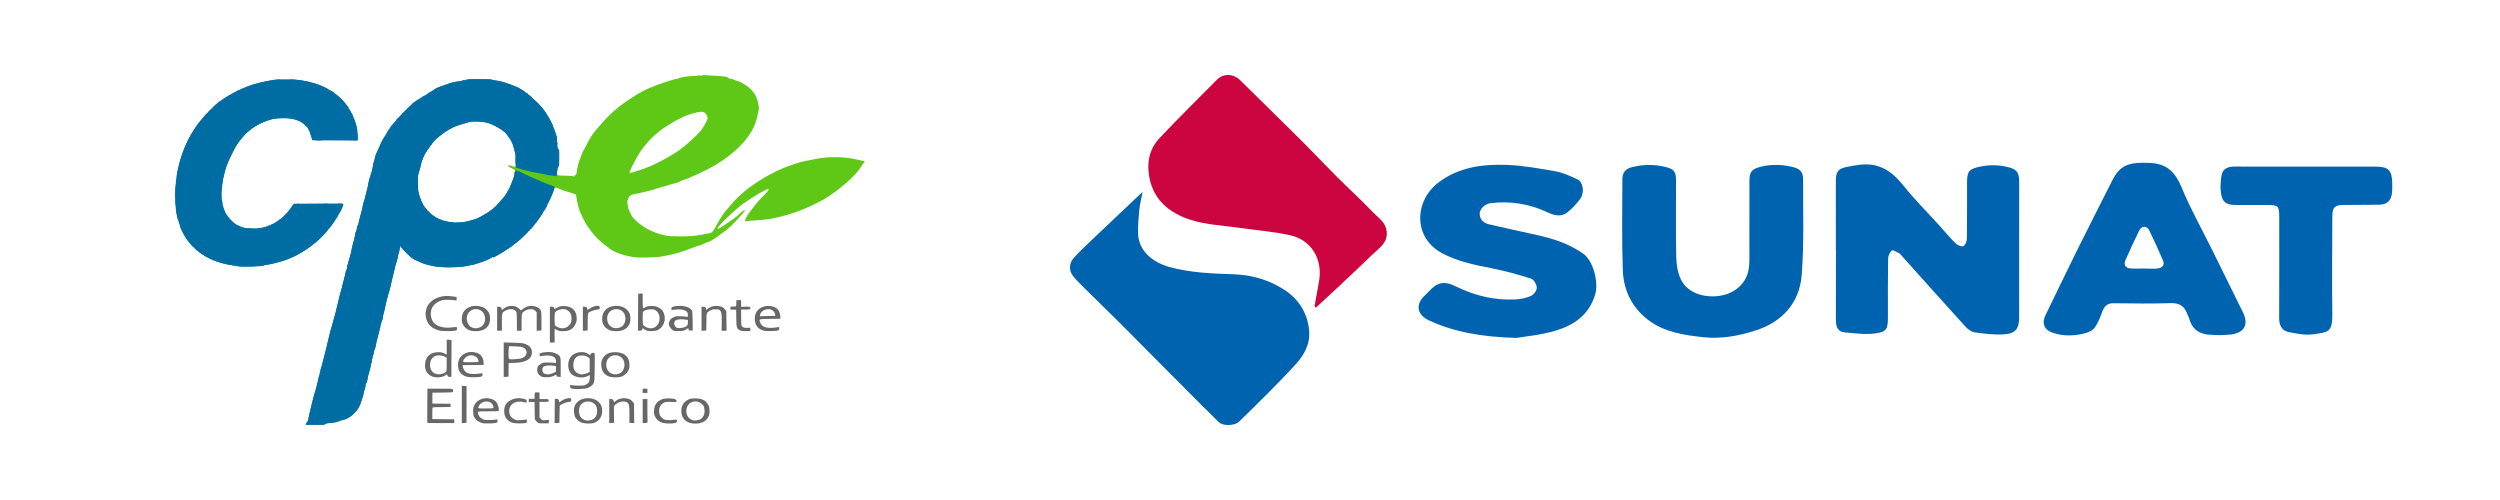 <svg width="500" height="100" viewBox="0 0 500 100" fill="none" xmlns="http://www.w3.org/2000/svg">
<path fill-rule="evenodd" clip-rule="evenodd" d="M262.898 61.277C263.213 59.534 263.554 57.795 263.836 56.045C264.516 51.83 262.271 48.025 258.142 47.08C254.736 46.301 251.21 46.054 247.74 45.547C244.587 45.087 241.325 44.959 238.313 44.028C233.697 42.601 230.265 39.72 229.721 34.445C229.455 31.871 230.118 29.512 231.863 27.665C235.633 23.676 239.539 19.815 243.408 15.92C244.694 14.626 246.711 14.733 248.012 16.022C251.908 19.884 255.848 23.702 259.736 27.573C262.311 30.136 264.8 32.784 267.371 35.352C269.78 37.759 272.31 40.048 274.657 42.514C275.684 43.593 277.093 44.423 277.327 46.183C277.64 48.536 275.874 49.561 274.547 50.85C271.881 53.439 269.154 55.967 266.446 58.513C265.366 59.527 264.269 60.523 263.179 61.527C263.086 61.444 262.992 61.361 262.898 61.277Z" fill="#CC0540"/>
<path fill-rule="evenodd" clip-rule="evenodd" d="M228.526 38.366C228.258 39.773 227.969 40.866 227.857 41.977C227.701 43.518 227.591 45.075 227.616 46.622C227.675 50.407 230.874 52.585 233.908 53.409C238.064 54.539 242.333 54.716 246.609 54.849C250.32 54.962 253.798 55.948 256.915 57.993C259.972 59.998 261.672 62.98 261.851 66.531C261.963 68.731 260.9 70.872 259.383 72.575C257.625 74.548 255.763 76.428 253.906 78.311C251.893 80.35 249.842 82.352 247.793 84.355C246.983 85.147 244.616 85.249 243.794 84.454C241.567 82.299 239.391 80.091 237.201 77.899C235.416 76.112 233.638 74.317 231.858 72.526C229.206 69.858 226.565 67.177 223.899 64.523C221.388 62.026 218.844 59.563 216.33 57.07C215.702 56.449 215.08 55.809 214.544 55.11C213.784 54.118 213.805 52.656 214.704 51.645C215.818 50.392 217.049 49.238 218.266 48.079C221.593 44.909 224.939 41.759 228.526 38.366Z" fill="#0063B0"/>
<path fill-rule="evenodd" clip-rule="evenodd" d="M367.169 49.934C367.169 45.388 367.172 40.842 367.168 36.296C367.166 34.262 367.622 33.7 369.635 33.331C370.467 33.179 371.3 33.016 372.14 32.929C375.756 32.554 378.329 34.177 380.542 36.948C382.829 39.814 385.44 42.422 387.907 45.145C388.975 46.325 389.991 47.559 391.124 48.671C391.498 49.039 392.307 49.394 392.67 49.225C393.065 49.04 393.368 48.244 393.376 47.709C393.435 43.966 393.402 40.222 393.41 36.478C393.415 34.161 393.875 33.769 396.104 33.31C397.85 32.95 399.51 32.972 401.244 33.338C403.238 33.758 403.841 34.333 403.841 36.361C403.839 42.155 403.828 47.949 403.825 53.742C403.824 56.951 403.835 60.16 403.835 63.369C403.835 65.741 403.147 66.712 400.774 66.867C398.853 66.992 396.891 66.744 394.971 66.481C394.306 66.39 393.587 65.872 393.112 65.35C388.791 60.601 384.518 55.808 380.23 51.029C380.141 50.93 380.073 50.789 379.962 50.735C379.436 50.48 378.68 49.913 378.415 50.085C377.975 50.371 377.636 51.136 377.625 51.704C377.557 55.625 377.587 59.547 377.581 63.469C377.578 65.757 377.357 66.358 375.121 66.676C373.116 66.96 371.012 66.656 368.963 66.484C367.394 66.351 367.172 65.142 367.176 63.839C367.189 60.051 367.186 56.263 367.188 52.474C367.189 51.627 367.189 50.781 367.189 49.934H367.169Z" fill="#0063B0"/>
<path fill-rule="evenodd" clip-rule="evenodd" d="M303.287 67.586C296.217 67.373 290.891 66.414 285.846 64.101C283.342 62.952 283.006 60.832 285.077 58.987C285.243 58.84 285.4 58.681 285.548 58.517C287.475 56.374 288.764 56.088 291.355 57.364C295.025 59.171 298.894 60.064 302.974 59.892C304.061 59.846 305.201 59.62 306.188 59.186C306.742 58.942 307.37 58.093 307.355 57.533C307.338 56.901 306.761 55.904 306.215 55.728C303.645 54.904 301.027 54.185 298.38 53.66C294.927 52.976 291.488 52.304 288.359 50.606C282.581 47.471 282.857 40.151 287.706 36.49C291.757 33.431 296.516 32.788 301.36 32.979C304.667 33.109 307.97 33.706 311.239 34.294C312.7 34.557 314.107 35.238 315.476 35.867C316.641 36.401 316.965 38.539 316.045 39.764C315.305 40.747 314.459 41.696 313.5 42.459C312.277 43.432 310.853 43.107 309.57 42.498C305.936 40.772 302.134 40.16 298.153 40.625C296.982 40.761 295.907 41.797 295.932 42.784C295.963 43.994 296.78 44.627 297.84 44.875C301.082 45.633 304.342 46.313 307.588 47.051C310.803 47.783 313.871 48.781 316.643 50.734C318.633 52.137 319.76 56.394 319.043 58.862C317.853 62.958 314.785 65.051 311.062 66.147C308.066 67.03 304.891 67.303 303.287 67.586Z" fill="#0063B0"/>
<path fill-rule="evenodd" clip-rule="evenodd" d="M349.883 44.359C349.883 41.595 349.873 38.831 349.887 36.067C349.897 34.283 350.451 33.774 352.163 33.351C354.302 32.822 356.387 32.885 358.506 33.394C359.971 33.746 360.629 34.345 360.622 35.856C360.592 42.272 360.849 48.716 360.33 55.096C359.889 60.51 356.496 64.407 351.038 66.124C347.693 67.175 344.198 67.835 340.648 67.442C336.756 67.011 332.846 66.447 329.614 63.973C326.392 61.507 324.711 58.052 324.566 54.091C324.343 47.992 324.458 41.879 324.473 35.772C324.475 34.529 325.135 33.731 326.425 33.42C328.634 32.887 330.817 32.834 333.033 33.376C334.728 33.791 335.197 34.238 335.206 36.034C335.229 41.16 335.132 46.288 335.249 51.411C335.284 52.966 335.551 54.667 336.249 56.024C338.106 59.633 343.451 59.916 346.295 58.433C348.874 57.088 349.885 54.904 349.88 52.116C349.876 49.53 349.878 46.944 349.878 44.359H349.883Z" fill="#0063B0"/>
<path fill-rule="evenodd" clip-rule="evenodd" d="M428.857 53.699V53.711C429.748 53.711 430.649 53.796 431.526 53.688C432.363 53.584 433.015 53.072 432.614 52.127C431.748 50.085 430.819 48.066 429.844 46.074C429.386 45.137 428.335 45.122 427.878 46.043C426.891 48.029 425.953 50.041 425.071 52.076C424.694 52.943 425.075 53.603 426.051 53.683C426.98 53.76 427.921 53.699 428.857 53.699ZM443.812 67.031C443.322 67.009 442.833 66.972 442.343 66.967C440.117 66.941 438.511 66.056 437.863 63.793C437.742 63.369 437.521 62.974 437.356 62.563C436.764 61.094 435.736 60.574 434.114 60.625C430.331 60.745 426.54 60.704 422.753 60.648C421.514 60.629 420.898 61.167 420.489 62.262C420.073 63.378 419.63 64.522 418.965 65.495C418.589 66.047 417.787 66.443 417.103 66.624C414.879 67.216 412.614 67.3 410.416 66.501C408.795 65.91 408.333 64.606 409.067 63.099C411.147 58.826 413.196 54.539 415.307 50.282C417.67 45.517 420.085 40.778 422.484 36.031C424.03 32.971 425.859 32.392 429.944 32.58C433.507 32.743 435.117 34.541 436.38 37.615C438.062 41.711 440.256 45.598 442.226 49.577C444.351 53.87 446.48 58.163 448.59 62.464C449.779 64.89 448.895 66.542 446.214 66.899C445.422 67.004 444.614 66.99 443.812 67.031Z" fill="#0063B0"/>
<path fill-rule="evenodd" clip-rule="evenodd" d="M461.374 33.319C465.92 33.319 470.466 33.316 475.013 33.321C477.715 33.323 478.399 34 478.452 36.724C478.464 37.347 478.463 37.976 478.396 38.594C478.228 40.188 477.374 40.933 475.745 40.947C473.428 40.967 471.11 40.987 468.793 40.99C466.961 40.993 466.47 41.446 466.466 43.244C466.451 49.752 466.371 56.26 466.464 62.766C466.517 66.469 465.623 66.412 462.773 66.843C461.117 67.093 459.314 66.746 457.637 66.385C456.337 66.105 455.825 65.003 455.832 63.62C455.867 56.89 455.858 50.16 455.849 43.429C455.847 41.169 455.671 41.008 453.403 40.999C451.308 40.992 449.214 41.011 447.119 40.994C445.174 40.977 444.419 40.417 444.175 38.492C444.033 37.367 444.116 36.177 444.315 35.055C444.56 33.678 445.649 33.306 446.933 33.312C450.276 33.328 453.618 33.322 456.961 33.324C458.432 33.325 459.903 33.324 461.374 33.324V33.319Z" fill="#0063B0"/>
<path d="M127.357 51.492C125.275 51.284 123.023 50.559 121.978 49.767C119.575 47.959 119.001 47.374 117.399 45.113C117.173 44.784 116.382 43.258 116.382 43.144C116.382 43.078 116.325 42.965 116.259 42.89C115.995 42.589 115.468 40.789 115.317 39.687L115.204 38.905L114.403 38.622C113.96 38.472 113.452 38.321 113.273 38.274C113.094 38.236 112.792 38.132 112.613 38.057C112.434 37.972 112.001 37.803 111.643 37.671C111.078 37.454 111.002 37.445 110.927 37.586C110.851 37.718 110.804 37.718 110.437 37.567C110.211 37.473 109.429 37.162 108.713 36.879C107.987 36.597 107.309 36.305 107.205 36.239C107.092 36.173 106.904 36.088 106.772 36.05C106.508 35.975 104.568 35.118 104.275 34.948C103.795 34.665 103.371 34.496 103.154 34.496C102.938 34.496 102.919 34.477 103.004 34.26C103.088 34.044 103.06 34.006 102.646 33.808C101.751 33.375 101.534 33.196 101.666 33.064C101.713 33.017 102.033 33.092 102.401 33.215C103.041 33.441 103.051 33.441 103.079 33.262C103.107 33.12 103.154 33.083 103.267 33.13C104.549 33.639 106.602 34.147 108.609 34.458C109.127 34.543 109.636 34.647 109.74 34.684C110.013 34.797 111.012 34.854 111.068 34.76C111.153 34.618 111.341 34.684 111.436 34.892C111.53 35.089 111.596 35.099 113.084 35.136C113.942 35.155 114.658 35.212 114.667 35.259C114.723 35.4 114.874 35.353 114.874 35.202C114.874 35.127 114.931 35.061 114.997 35.061C115.176 35.061 115.326 34.712 115.383 34.213C115.402 33.978 115.468 33.62 115.524 33.412C115.571 33.205 115.647 32.913 115.675 32.753C115.713 32.602 115.779 32.386 115.816 32.282C115.863 32.178 115.976 31.905 116.052 31.669C116.438 30.577 116.513 30.398 116.561 30.351C116.589 30.322 116.758 30.03 116.928 29.691C118.172 27.204 118.624 26.563 120.8 24.161C121.648 23.228 122.958 21.994 123.636 21.495C123.815 21.363 124.088 21.146 124.239 21.014C124.399 20.873 124.766 20.609 125.049 20.421C125.332 20.232 125.897 19.855 126.293 19.582C127.056 19.064 128.299 18.329 128.77 18.113C128.921 18.047 129.307 17.868 129.618 17.726C131.192 17.001 134.903 15.748 135.497 15.748C135.619 15.748 135.77 15.691 135.827 15.616C135.949 15.465 137.994 15.183 138.955 15.183C139.36 15.183 139.661 15.136 139.727 15.069C139.821 14.975 139.868 14.975 139.925 15.079C139.991 15.183 140.066 15.192 140.283 15.107C140.424 15.051 140.763 15.013 141.018 15.032C145.257 15.286 145.408 15.305 145.634 15.559C145.728 15.663 145.926 15.748 146.077 15.748C146.218 15.748 146.416 15.786 146.51 15.833C146.595 15.889 146.944 16.012 147.283 16.125C148.046 16.37 148.206 16.445 149.026 16.963C150.514 17.896 151.334 19.083 151.664 20.769C151.814 21.523 151.814 21.645 151.682 22.23C151.598 22.578 151.513 22.964 151.494 23.096C151.277 24.255 150.853 25.386 150.279 26.299C149.421 27.666 149.176 27.986 148.234 28.956C146.67 30.586 145.351 31.622 143.09 32.998C142.214 33.535 138.964 35.155 138.766 35.155C138.747 35.155 138.418 35.297 138.031 35.476C137.654 35.655 137.221 35.834 137.061 35.871C136.759 35.937 136.175 36.173 135.554 36.484C135.346 36.578 135.101 36.663 135.007 36.663C134.913 36.663 134.574 36.748 134.253 36.851C133.933 36.955 133.377 37.124 133.01 37.228C131.597 37.614 130.918 37.822 130.56 37.953C130.353 38.029 129.995 38.132 129.76 38.17C129.524 38.208 128.996 38.34 128.582 38.453C128.167 38.566 127.564 38.698 127.244 38.735C126.914 38.773 126.472 38.895 126.255 39.009C125.906 39.169 125.812 39.282 125.633 39.753C125.416 40.29 125.416 40.318 125.558 41.109C125.68 41.844 125.831 42.221 126.434 43.305C126.651 43.681 127.489 44.463 128.299 45.038C129.185 45.669 129.967 46.093 130.89 46.432C131.229 46.555 131.587 46.687 131.691 46.734C131.926 46.828 132.68 47.026 133.245 47.13C134.225 47.309 137.117 47.337 138.653 47.177C139.482 47.092 140.179 46.998 140.217 46.979C140.321 46.913 141.658 46.649 141.875 46.649C142.299 46.649 142.676 46.244 143.232 45.179C143.524 44.605 143.938 43.889 144.136 43.587C144.343 43.286 144.607 42.89 144.73 42.702C144.852 42.513 145.154 42.146 145.389 41.882C145.625 41.618 146.124 41.053 146.482 40.629C149.092 37.548 154.151 34.326 158.635 32.894C159.003 32.781 159.389 32.649 159.511 32.602C160.039 32.404 161.697 32.037 163.346 31.754C164.891 31.491 165.371 31.453 166.879 31.443C168.791 31.434 169.799 31.547 171.589 31.962C172.239 32.112 172.795 32.235 172.842 32.235C172.984 32.235 172.899 32.489 172.701 32.668C172.578 32.772 172.315 33.139 172.117 33.478C171.165 35.108 167.83 38.029 164.9 39.791C163.506 40.629 160.783 41.873 159.153 42.428C158.079 42.796 156.619 43.229 156.092 43.342C155.837 43.399 155.262 43.531 154.82 43.625C154.377 43.728 153.783 43.832 153.501 43.86C153.218 43.879 152.577 43.945 152.088 44.002C151.598 44.049 150.787 44.115 150.298 44.143C149.798 44.171 149.327 44.218 149.233 44.256C149.139 44.294 149.054 44.266 149.026 44.181C148.95 43.992 149.459 43.003 149.892 42.504C150.09 42.268 150.373 41.891 150.524 41.656C150.882 41.1 152.21 39.583 152.917 38.914C153.557 38.321 153.896 37.793 153.642 37.793C153.284 37.793 150.74 39.244 149.487 40.177C149.148 40.422 148.847 40.62 148.818 40.62C148.649 40.62 146.388 42.57 145.276 43.672C143.854 45.095 143.486 45.537 143.533 45.735C143.561 45.877 144.108 45.556 145.625 44.511C145.973 44.256 146.529 43.879 146.849 43.663C147.16 43.446 147.509 43.173 147.613 43.05C147.876 42.73 148.753 42.033 148.875 42.033C149.054 42.033 148.988 42.174 148.658 42.56C146.821 44.68 145.615 45.858 144.617 46.489C144.325 46.677 143.929 46.969 143.731 47.148C143.533 47.327 143.222 47.544 143.043 47.638C142.864 47.733 142.535 47.93 142.318 48.072C142.101 48.222 141.847 48.345 141.753 48.345C141.649 48.345 141.234 48.505 140.829 48.712C140.415 48.91 139.934 49.099 139.765 49.127C139.586 49.164 139.313 49.249 139.152 49.325C138.983 49.4 138.512 49.579 138.097 49.711C137.683 49.852 137.221 50.022 137.061 50.088C136.91 50.144 136.609 50.248 136.401 50.314C136.194 50.38 135.94 50.465 135.836 50.512C135.506 50.644 132.784 51.247 131.926 51.369C131.267 51.463 127.97 51.548 127.357 51.492ZM126.698 34.42C126.858 34.364 127.338 34.204 127.781 34.072C128.224 33.931 128.667 33.789 128.77 33.742C128.874 33.705 129.364 33.507 129.854 33.318C131.446 32.696 134.319 31.133 135.742 30.115C137.409 28.919 139.897 26.62 140.387 25.828C140.471 25.697 140.669 25.386 140.829 25.122C141.169 24.594 141.536 23.803 141.536 23.605C141.536 23.53 141.498 23.398 141.451 23.304C141.404 23.219 141.31 23.021 141.244 22.88C140.999 22.343 140.217 22.211 139.181 22.531C138.842 22.635 138.493 22.72 138.399 22.72C138.305 22.72 138.05 22.804 137.833 22.917C137.617 23.021 137.334 23.134 137.212 23.153C137.014 23.191 135.582 23.869 135.13 24.133C135.054 24.18 134.753 24.359 134.47 24.528C134.187 24.689 133.848 24.896 133.716 24.98C133.585 25.065 133.189 25.329 132.821 25.565C131.126 26.667 129.326 28.466 128.054 30.351C127.414 31.293 125.897 34.194 125.897 34.477C125.897 34.618 126.18 34.599 126.698 34.42Z" fill="#5FC715"/>
<path d="M138.54 84.69C137.118 84.53 136.26 83.588 136.26 82.193C136.26 81.091 136.76 80.328 137.768 79.866C138.097 79.715 138.38 79.678 139.039 79.678C140.142 79.678 140.811 79.932 141.329 80.516C141.762 81.006 141.913 81.458 141.913 82.278C141.913 83.936 140.547 84.916 138.54 84.69ZM140.01 83.889C140.669 83.578 141.046 82.664 140.877 81.788C140.829 81.552 140.792 81.336 140.782 81.298C140.773 81.129 140.227 80.61 139.887 80.46C138.776 79.951 137.523 80.573 137.306 81.75C137.099 82.853 137.636 83.804 138.616 84.068C138.936 84.153 139.633 84.058 140.01 83.889Z" fill="#676767"/>
<path d="M96.23 84.54C95.598 84.304 95.306 84.088 94.948 83.588C94.703 83.23 94.666 83.089 94.638 82.411C94.609 81.761 94.638 81.544 94.807 81.148C95.316 79.971 96.785 79.358 98.152 79.763C98.886 79.971 99.188 80.206 99.461 80.734C99.716 81.243 99.857 82.119 99.706 82.213C99.65 82.251 98.717 82.269 97.633 82.26C95.372 82.251 95.401 82.241 95.712 82.995C95.853 83.325 96.004 83.504 96.352 83.72C96.785 83.984 96.87 84.003 97.765 84.003C98.293 84.003 98.896 83.965 99.122 83.928C99.518 83.843 99.518 83.843 99.518 84.125C99.518 84.587 99.348 84.644 97.982 84.681C96.936 84.71 96.654 84.691 96.23 84.54ZM98.679 81.582C98.707 81.28 98.632 81.064 98.425 80.781C97.831 79.99 96.277 80.197 95.796 81.129C95.504 81.695 95.504 81.695 97.162 81.695C98.302 81.695 98.67 81.666 98.679 81.582Z" fill="#676767"/>
<path d="M102.533 84.569C101.412 84.192 100.837 83.391 100.837 82.213C100.837 81.29 101.139 80.678 101.826 80.226C102.655 79.67 103.588 79.51 104.624 79.736C105.237 79.868 105.406 79.999 105.331 80.31L105.265 80.537L104.681 80.405C103.673 80.188 102.816 80.386 102.316 80.932C101.723 81.582 101.676 82.666 102.203 83.353C102.335 83.523 102.627 83.749 102.872 83.862C103.249 84.051 103.4 84.07 104.116 84.022C104.568 83.994 105.03 83.938 105.143 83.909C105.293 83.862 105.35 83.891 105.378 84.022C105.435 84.277 105.359 84.503 105.19 84.578C104.851 84.719 102.966 84.71 102.533 84.569Z" fill="#676767"/>
<path d="M107.827 84.643C107.526 84.587 106.961 83.993 106.961 83.739C106.951 83.626 106.942 82.835 106.932 81.977L106.914 80.423L106.32 80.394L105.727 80.366L105.755 80.065L105.783 79.763H106.348H106.914V79.198C106.914 78.887 106.942 78.586 106.98 78.539C107.008 78.482 107.234 78.454 107.469 78.473L107.903 78.51V79.16V79.81H108.788C109.617 79.81 109.674 79.82 109.721 80.018C109.749 80.131 109.759 80.253 109.731 80.3C109.702 80.338 109.278 80.376 108.788 80.376H107.903V81.94V83.504L108.195 83.786C108.468 84.069 108.496 84.069 109.137 84.031L109.796 83.984L109.768 84.323L109.74 84.662L108.892 84.672C108.43 84.681 107.95 84.672 107.827 84.643Z" fill="#676767"/>
<path d="M116.306 84.513C115.769 84.306 115.251 83.854 114.997 83.364C114.912 83.195 114.827 82.761 114.799 82.356C114.761 81.763 114.79 81.555 114.969 81.15C115.336 80.293 116.156 79.756 117.258 79.652C118.341 79.558 119.321 79.897 119.905 80.585C120.31 81.056 120.433 81.442 120.433 82.271C120.433 83.392 119.726 84.316 118.662 84.617C118.068 84.777 116.862 84.721 116.306 84.513ZM118.228 84.005C118.991 83.779 119.415 83.166 119.425 82.271C119.425 81.602 119.274 81.131 118.944 80.82C118.153 80.067 116.796 80.133 116.156 80.962C115.543 81.772 115.732 83.289 116.514 83.797C117.022 84.137 117.569 84.203 118.228 84.005Z" fill="#676767"/>
<path d="M132.426 84.531C131.738 84.296 131.323 83.938 131.031 83.344C130.796 82.873 130.777 82.741 130.815 82.082C130.881 80.942 131.323 80.339 132.445 79.84C132.963 79.613 134.461 79.613 134.969 79.84C135.261 79.962 135.327 80.037 135.299 80.207C135.28 80.386 135.214 80.424 134.941 80.405C133.151 80.32 132.803 80.376 132.322 80.876C131.955 81.262 131.823 81.62 131.823 82.242C131.823 82.882 132.058 83.354 132.576 83.721C132.897 83.947 133.085 84.004 133.613 84.032C133.971 84.051 134.489 84.022 134.762 83.966C135.327 83.844 135.469 83.919 135.375 84.277C135.337 84.446 135.224 84.541 134.96 84.607C134.395 84.767 132.982 84.729 132.426 84.531Z" fill="#676767"/>
<path d="M85.471 84.578C85.452 84.559 85.443 83.005 85.461 81.139L85.48 77.738H88.015C90.464 77.738 90.549 77.748 90.596 77.927C90.624 78.03 90.624 78.2 90.596 78.303C90.549 78.483 90.445 78.492 88.523 78.511L86.488 78.539L86.479 79.623L86.469 80.706L88.269 80.734L90.078 80.753L90.125 81.017C90.153 81.158 90.144 81.309 90.097 81.347C90.059 81.394 89.268 81.422 88.344 81.422C87.412 81.412 86.611 81.441 86.554 81.478C86.488 81.526 86.451 81.95 86.46 82.684L86.469 83.815L88.665 83.843L90.85 83.862V84.239V84.616H88.184C86.714 84.616 85.49 84.597 85.471 84.578Z" fill="#676767"/>
<path d="M92.358 80.895V77.164L92.838 77.192L93.309 77.221V80.895L93.3 84.569L92.829 84.597L92.358 84.626V80.895Z" fill="#676767"/>
<path d="M110.936 82.195L110.965 79.764H111.2C111.577 79.764 111.737 79.877 111.803 80.188L111.86 80.48L112.293 80.179C112.773 79.849 113.423 79.623 113.885 79.623C114.13 79.623 114.205 79.67 114.234 79.84C114.309 80.264 114.234 80.349 113.706 80.396C113.084 80.443 111.963 80.961 111.944 81.196C111.935 81.291 111.916 82.091 111.907 82.968L111.878 84.569L111.398 84.597L110.917 84.626L110.936 82.195Z" fill="#676767"/>
<path d="M121.846 82.214V79.802L122.242 79.83C122.6 79.858 122.647 79.887 122.722 80.16L122.816 80.461L123.155 80.188C123.664 79.783 124.38 79.585 125.059 79.651C125.812 79.736 126.198 79.915 126.519 80.339L126.792 80.688L126.82 82.656L126.849 84.626L126.368 84.597L125.878 84.569L125.888 82.996C125.906 81.14 125.831 80.725 125.398 80.471C124.814 80.113 123.721 80.32 123.108 80.895L122.779 81.206L122.797 82.892L122.816 84.569L122.326 84.597L121.846 84.626V82.214Z" fill="#676767"/>
<path d="M128.535 82.22V79.809H129.006H129.477V82.117C129.477 83.389 129.487 84.453 129.506 84.5C129.515 84.538 129.298 84.576 129.034 84.594L128.535 84.623V82.22Z" fill="#676767"/>
<path d="M128.535 78.162V77.738H129.006H129.477V78.162V78.586H129.006H128.535V78.162Z" fill="#676767"/>
<path d="M114.431 77.728C114.055 77.634 114.026 77.615 114.026 77.304V76.984L114.431 77.05C114.648 77.097 115.27 77.125 115.816 77.125C116.636 77.125 116.872 77.088 117.173 76.927C117.738 76.635 117.917 76.325 117.964 75.618C117.983 75.279 117.993 75.006 117.974 75.006C117.955 75.006 117.729 75.109 117.475 75.241C116.617 75.674 115.232 75.533 114.431 74.93C113.442 74.195 113.367 72.179 114.29 71.209C115.119 70.323 116.89 70.144 117.719 70.841C117.889 70.983 118.03 71.049 118.049 70.992C118.162 70.662 118.37 70.54 118.784 70.568C118.972 70.578 118.972 70.634 118.944 73.413C118.916 76.014 118.897 76.287 118.737 76.617C118.53 77.012 118.125 77.351 117.559 77.596C117.107 77.794 115.063 77.879 114.431 77.728ZM117.512 74.591L117.936 74.384V73.027V71.671L117.512 71.379C117.135 71.133 117.013 71.096 116.419 71.096C115.619 71.096 115.166 71.341 114.865 71.963C114.648 72.415 114.601 73.281 114.771 73.809C114.903 74.205 115.421 74.695 115.798 74.779C115.939 74.808 116.099 74.845 116.146 74.864C116.353 74.949 117.107 74.789 117.512 74.591Z" fill="#676767"/>
<path d="M86.555 75.342C85.999 75.163 85.509 74.749 85.245 74.212C85.057 73.835 85.01 73.599 85.01 73.025C85.01 71.404 85.999 70.434 87.647 70.434C88.222 70.434 88.448 70.481 88.853 70.679L89.343 70.924V69.426V67.928L89.843 67.956C90.106 67.975 90.323 68.013 90.314 68.06C90.295 68.097 90.285 69.755 90.285 71.753V75.38H89.956C89.663 75.38 89.598 75.333 89.494 75.088C89.409 74.89 89.343 74.833 89.296 74.909C89.258 74.975 89.004 75.126 88.74 75.248C88.184 75.502 87.214 75.549 86.555 75.342ZM88.712 74.664C89.343 74.344 89.343 74.353 89.343 72.874V71.536L88.9 71.31C88.25 70.999 87.261 70.999 86.781 71.329C86.357 71.621 86.168 71.932 86.046 72.553C85.791 73.91 86.658 74.994 87.911 74.862C88.194 74.833 88.552 74.739 88.712 74.664Z" fill="#676767"/>
<path d="M93.347 75.352C92.104 74.937 91.604 74.25 91.604 72.931C91.604 71.15 93.281 70.02 95.165 70.519C96.126 70.773 96.654 71.442 96.71 72.46L96.739 72.978L94.647 73.006L92.546 73.025V73.242C92.556 73.59 92.885 74.212 93.178 74.419C93.62 74.73 94.252 74.843 95.165 74.787C95.618 74.749 96.098 74.702 96.249 74.664C96.484 74.608 96.503 74.626 96.503 74.89C96.503 75.098 96.437 75.22 96.296 75.305C95.985 75.474 93.828 75.503 93.347 75.352ZM95.674 72.139C95.58 71.244 94.421 70.764 93.498 71.235C92.904 71.536 92.471 72.168 92.707 72.403C92.744 72.431 93.432 72.45 94.233 72.441L95.702 72.413L95.674 72.139Z" fill="#676767"/>
<path d="M108.402 75.363C108.242 75.306 107.969 75.118 107.799 74.948C107.554 74.694 107.488 74.543 107.451 74.129C107.394 73.469 107.583 73.111 108.167 72.772C108.572 72.527 108.685 72.508 109.599 72.508C110.145 72.508 110.729 72.537 110.899 72.574L111.2 72.65V72.216C111.2 71.208 110.042 70.85 108.073 71.255C107.997 71.274 107.941 71.171 107.922 70.992C107.894 70.728 107.931 70.681 108.204 70.587C108.694 70.408 109.994 70.351 110.513 70.474C111.229 70.653 111.737 70.945 111.954 71.274C112.124 71.566 112.142 71.745 112.142 73.488V75.391L111.747 75.363C111.408 75.335 111.332 75.297 111.313 75.118C111.295 74.996 111.247 74.911 111.219 74.93C110.465 75.335 110.155 75.42 109.457 75.448C109.043 75.457 108.572 75.42 108.402 75.363ZM110.701 74.581L111.2 74.336V73.78V73.225L110.758 73.149C109.702 72.98 108.76 73.13 108.562 73.507C108.431 73.743 108.449 74.28 108.591 74.468C108.968 74.967 109.806 75.014 110.701 74.581Z" fill="#676767"/>
<path d="M121.912 75.342C120.847 74.956 120.329 74.259 120.263 73.128C120.225 72.525 120.254 72.318 120.433 71.913C120.847 70.942 121.714 70.443 122.976 70.434C124.851 70.434 125.897 71.338 125.897 72.987C125.897 73.543 125.85 73.75 125.633 74.164C125.351 74.72 124.738 75.21 124.126 75.38C123.636 75.512 122.336 75.493 121.912 75.342ZM123.994 74.645C124.635 74.353 125.04 73.326 124.851 72.487C124.663 71.63 123.956 71.055 123.089 71.046C122.006 71.046 121.262 71.8 121.252 72.94C121.243 74.447 122.609 75.295 123.994 74.645Z" fill="#676767"/>
<path d="M100.743 71.933V68.484L102.561 68.531C103.889 68.56 104.502 68.616 104.86 68.729C105.774 69.031 106.273 69.511 106.367 70.18C106.442 70.774 106.32 71.207 105.962 71.603C105.387 72.243 104.36 72.545 102.627 72.583L101.732 72.601L101.713 73.968L101.704 75.334L101.223 75.362L100.743 75.39V71.933ZM104.172 71.697C105.434 71.377 105.745 70.076 104.681 69.53C104.332 69.351 104.087 69.313 103.032 69.276L101.798 69.238L101.741 69.832C101.713 70.161 101.694 70.736 101.704 71.113C101.732 71.706 101.76 71.801 101.92 71.838C102.212 71.904 103.72 71.81 104.172 71.697Z" fill="#676767"/>
<path d="M109.975 64.926V61.346H110.352C110.673 61.346 110.748 61.384 110.823 61.582L110.908 61.808L111.492 61.506C112.01 61.242 112.17 61.205 112.792 61.214C114.403 61.224 115.327 62.128 115.345 63.692C115.345 64.163 115.289 64.408 115.063 64.879C114.62 65.812 113.866 66.236 112.604 66.245C112.02 66.245 111.812 66.207 111.445 66.01C111.2 65.878 110.974 65.774 110.946 65.774C110.917 65.774 110.908 66.104 110.917 66.509C110.936 66.904 110.936 67.517 110.927 67.875L110.917 68.506H110.446H109.975V64.926ZM113.037 65.576C113.508 65.444 114.092 64.898 114.215 64.455C114.337 64.031 114.337 63.372 114.215 62.948C114.111 62.561 113.64 62.062 113.244 61.921C112.613 61.676 111.586 61.902 111.115 62.373C110.936 62.552 110.917 62.674 110.917 63.777C110.917 64.436 110.955 65.02 110.993 65.077C111.078 65.218 111.652 65.51 112.001 65.595C112.415 65.689 112.623 65.689 113.037 65.576Z" fill="#676767"/>
<path d="M87.836 66.103C86.442 65.717 85.622 64.992 85.283 63.871C84.915 62.674 85.16 61.459 85.942 60.583C86.489 59.961 87.308 59.518 88.26 59.32C89.061 59.151 89.532 59.141 90.549 59.292L91.322 59.396V59.772C91.322 60.112 91.303 60.14 91.114 60.083C90.643 59.951 89.089 59.914 88.58 60.017C87.647 60.215 86.799 60.818 86.423 61.544C85.961 62.429 86.131 63.842 86.762 64.549C87.459 65.312 88.825 65.68 90.285 65.491C91.388 65.35 91.416 65.359 91.416 65.67C91.416 66.132 91.246 66.188 89.739 66.216C88.721 66.235 88.222 66.207 87.836 66.103Z" fill="#676767"/>
<path d="M94.044 66.11C93.272 65.837 92.725 65.318 92.462 64.612C92.273 64.131 92.339 63.133 92.584 62.614C93.093 61.512 94.45 60.947 95.891 61.248C96.645 61.399 97.078 61.635 97.464 62.096C97.869 62.558 98.011 63.02 98.011 63.811C98.011 65.328 96.927 66.251 95.156 66.242C94.732 66.232 94.233 66.176 94.044 66.11ZM95.703 65.573C96.682 65.299 97.182 64.404 96.965 63.283C96.748 62.106 95.495 61.484 94.384 61.993C93.366 62.454 93.036 63.83 93.686 64.885C94.073 65.526 94.883 65.799 95.703 65.573Z" fill="#676767"/>
<path d="M122.119 66.111C121.573 65.913 121.139 65.611 120.876 65.234C120.518 64.707 120.433 64.415 120.433 63.718C120.433 62.286 121.366 61.334 122.911 61.183C123.994 61.089 124.974 61.428 125.558 62.116C125.963 62.587 126.086 62.974 126.086 63.803C126.086 65.319 125.002 66.252 123.231 66.243C122.807 66.233 122.308 66.177 122.119 66.111ZM124.201 65.413C125.172 64.905 125.407 63.256 124.616 62.389C123.9 61.589 122.458 61.645 121.818 62.493C121.337 63.115 121.3 64.123 121.733 64.848C121.912 65.15 122.458 65.545 122.798 65.611C123.165 65.687 123.843 65.593 124.201 65.413Z" fill="#676767"/>
<path d="M129.232 66.065C129.016 65.97 128.808 65.838 128.78 65.782C128.667 65.603 128.46 65.669 128.422 65.895C128.403 66.065 128.328 66.112 127.989 66.13L127.593 66.159L127.612 62.456L127.64 58.754L128.092 58.725L128.535 58.697V60.148C128.535 60.94 128.563 61.618 128.592 61.646C128.62 61.674 128.837 61.59 129.082 61.448C129.468 61.241 129.628 61.203 130.325 61.203C131.003 61.213 131.211 61.25 131.672 61.477C132.285 61.769 132.633 62.174 132.831 62.814C133.208 64.077 132.69 65.424 131.606 65.989C131.041 66.272 129.76 66.319 129.232 66.065ZM130.655 65.575C132.03 65.188 132.388 63.031 131.211 62.136C130.89 61.891 130.787 61.863 130.146 61.863C129.383 61.863 128.714 62.108 128.592 62.428C128.507 62.645 128.526 64.859 128.61 64.972C128.714 65.132 129.213 65.452 129.524 65.565C129.901 65.697 130.203 65.697 130.655 65.575Z" fill="#676767"/>
<path d="M134.885 66.186C134.48 66.092 133.934 65.517 133.821 65.055C133.717 64.66 133.726 64.575 133.924 64.179C134.094 63.831 134.245 63.689 134.659 63.482C135.158 63.228 135.224 63.218 136.214 63.256C136.788 63.275 137.325 63.331 137.42 63.369C137.561 63.425 137.58 63.378 137.58 63.039C137.58 62.521 137.457 62.323 137.005 62.097C136.572 61.871 135.874 61.824 134.923 61.937L134.282 62.022V61.739C134.282 61.381 134.584 61.259 135.648 61.183C136.873 61.099 138.07 61.494 138.38 62.088C138.475 62.286 138.512 62.813 138.531 64.226L138.541 66.101H138.136C137.759 66.101 137.721 66.082 137.693 65.847L137.664 65.602L137.193 65.894C136.769 66.158 136.628 66.186 135.903 66.205C135.45 66.214 134.989 66.205 134.885 66.186ZM136.92 65.432C137.467 65.197 137.58 65.046 137.58 64.49V63.991L137.137 63.925C136.402 63.802 135.582 63.84 135.262 64.01C134.923 64.179 134.848 64.33 134.848 64.792C134.848 65.15 135.168 65.536 135.535 65.611C135.837 65.677 136.543 65.583 136.92 65.432Z" fill="#676767"/>
<path d="M147.99 66.066C147.349 65.765 147.274 65.548 147.255 63.636L147.236 61.959L146.643 61.93L146.049 61.902L146.077 61.61C146.106 61.318 146.106 61.318 146.671 61.309C147.236 61.299 147.236 61.299 147.246 61.017C147.246 60.866 147.255 60.574 147.264 60.385L147.283 60.027H147.754H148.225V60.696V61.365L149.073 61.337C149.535 61.318 149.959 61.346 150.015 61.403C150.062 61.45 150.081 61.582 150.053 61.704C149.997 61.902 149.949 61.912 149.111 61.912H148.225V63.494C148.235 64.578 148.263 65.115 148.348 65.218C148.565 65.501 148.894 65.605 149.478 65.567L150.062 65.539V65.868V66.198L149.215 66.217C148.546 66.236 148.282 66.208 147.99 66.066Z" fill="#676767"/>
<path d="M152.813 66.15C151.56 65.829 150.957 65.038 150.957 63.71C150.957 62.306 151.918 61.317 153.407 61.185C154.038 61.128 154.914 61.345 155.347 61.684C155.743 61.976 156.026 62.598 156.054 63.229L156.082 63.747L154.038 63.776C151.72 63.804 151.758 63.785 152.04 64.51C152.351 65.33 153.133 65.65 154.575 65.556C155.046 65.518 155.526 65.462 155.649 65.434C155.828 65.377 155.856 65.405 155.856 65.66C155.856 65.867 155.79 65.99 155.649 66.074C155.385 66.216 153.312 66.272 152.813 66.15ZM155.027 62.909C154.98 62.523 154.66 62.099 154.292 61.948C153.407 61.58 152.191 62.108 152.031 62.928L151.965 63.239L153.51 63.21L155.055 63.182L155.027 62.909Z" fill="#676767"/>
<path d="M99.424 63.748V61.336L99.82 61.364C100.178 61.392 100.225 61.421 100.291 61.703L100.375 62.005L100.724 61.731C101.666 60.978 103.098 60.987 103.842 61.76L104.153 62.08L104.605 61.76C105.255 61.298 105.821 61.119 106.499 61.185C107.206 61.251 107.799 61.534 108.072 61.958C108.28 62.278 108.289 62.382 108.289 64.2V66.103L107.818 66.131L107.338 66.159V64.322V62.476L107.074 62.184C106.848 61.929 106.725 61.873 106.292 61.835C105.661 61.788 104.916 62.071 104.558 62.495C104.323 62.768 104.323 62.806 104.323 64.464V66.15H103.852H103.381V64.416C103.381 63.456 103.343 62.57 103.286 62.438C103.051 61.816 102.081 61.637 101.233 62.061C100.375 62.485 100.357 62.542 100.375 64.454L100.394 66.103L99.904 66.131L99.424 66.159V63.748Z" fill="#676767"/>
<path d="M116.57 63.746V61.335L116.966 61.363C117.324 61.391 117.371 61.419 117.437 61.702L117.522 62.004L117.955 61.711C118.728 61.174 119.802 60.977 119.915 61.344C120.028 61.693 119.887 61.909 119.538 61.909C119.123 61.909 118.106 62.239 117.795 62.474C117.56 62.654 117.56 62.654 117.541 64.378L117.522 66.102L117.051 66.13L116.57 66.158V63.746Z" fill="#676767"/>
<path d="M140.311 63.746V61.334L140.707 61.362C141.065 61.39 141.112 61.419 141.187 61.692L141.272 61.984L141.677 61.673C142.186 61.287 142.893 61.108 143.58 61.193C144.296 61.277 144.673 61.456 144.984 61.871L145.257 62.219L145.286 64.189L145.314 66.148H144.815H144.315L144.344 64.669C144.381 62.898 144.325 62.464 144.033 62.116C143.835 61.88 143.759 61.861 143.119 61.861C142.535 61.861 142.365 61.899 141.988 62.125C141.291 62.549 141.3 62.502 141.282 64.396L141.253 66.101L140.782 66.129L140.311 66.157V63.746Z" fill="#676767"/>
<path d="M61.174 84.813C61.174 84.719 61.259 84.578 61.362 84.512C61.494 84.418 61.589 84.191 61.654 83.814C61.711 83.504 61.975 82.401 62.229 81.365C62.493 80.329 62.738 79.33 62.776 79.151C62.813 78.972 62.889 78.718 62.945 78.576C62.992 78.445 63.237 77.512 63.482 76.504C63.718 75.505 64.085 74.082 64.293 73.357C64.688 71.944 65.564 68.43 65.875 67.045C65.979 66.583 66.214 65.688 66.412 65.067C66.78 63.851 67.439 61.289 67.825 59.574C67.957 58.99 68.127 58.33 68.212 58.114C68.287 57.897 68.391 57.548 68.438 57.341C68.475 57.134 68.551 56.795 68.607 56.587C68.664 56.38 68.73 56.088 68.758 55.928C68.796 55.777 68.852 55.561 68.899 55.457C68.947 55.353 69.003 55.146 69.031 54.986C69.163 54.223 69.21 54.034 69.295 53.94C69.342 53.874 69.399 53.611 69.436 53.347C69.465 53.083 69.531 52.838 69.568 52.81C69.615 52.781 69.653 52.668 69.653 52.555C69.653 52.442 69.738 52.112 69.841 51.83C69.945 51.547 70.03 51.218 70.03 51.104C70.03 50.991 70.077 50.869 70.124 50.841C70.181 50.812 70.218 50.652 70.218 50.492C70.218 50.322 70.256 50.068 70.303 49.908C70.35 49.748 70.435 49.446 70.482 49.239C70.539 49.032 70.671 48.504 70.784 48.061C70.897 47.619 71.019 47.072 71.057 46.837C71.094 46.601 71.198 46.253 71.283 46.045C71.368 45.847 71.443 45.565 71.443 45.414C71.443 45.273 71.481 45.132 71.528 45.103C71.575 45.075 71.641 44.934 71.669 44.792C71.707 44.642 71.773 44.359 71.829 44.152C71.886 43.944 71.961 43.605 72.008 43.398C72.055 43.191 72.159 42.786 72.244 42.503C72.338 42.22 72.442 41.778 72.489 41.514C72.583 40.93 72.696 40.506 72.885 39.987C72.969 39.761 73.064 39.403 73.092 39.187C73.129 38.97 73.177 38.744 73.205 38.697C73.243 38.65 73.299 38.433 73.346 38.226C73.393 38.009 73.478 37.651 73.525 37.416C73.572 37.18 73.657 36.803 73.695 36.568C73.779 36.134 73.977 35.437 74.241 34.683C74.326 34.448 74.42 34.071 74.467 33.836C74.665 32.743 74.731 32.413 74.788 32.328C74.825 32.272 74.863 32.121 74.891 31.989C74.995 31.424 75.212 30.727 75.343 30.519C75.419 30.397 75.626 29.945 75.805 29.502C76.154 28.645 76.493 27.976 76.794 27.552C76.888 27.41 77.077 27.099 77.19 26.864C77.407 26.421 78.01 25.507 78.311 25.14C78.405 25.027 78.66 24.725 78.867 24.462C79.847 23.237 82.202 20.872 82.927 20.382C84.237 19.487 84.529 19.299 85.028 19.044C85.32 18.894 85.584 18.724 85.622 18.668C85.659 18.611 85.904 18.46 86.168 18.328C86.442 18.187 86.762 17.989 86.894 17.867C87.026 17.744 87.516 17.518 87.977 17.349C88.448 17.189 89.183 16.925 89.626 16.765C90.379 16.491 90.879 16.378 91.887 16.256C92.122 16.227 92.349 16.162 92.405 16.114C92.452 16.067 92.65 16.03 92.857 16.03C93.055 16.03 93.309 15.983 93.422 15.917C93.668 15.785 98.171 15.794 98.34 15.926C98.387 15.973 98.623 16.03 98.859 16.058C99.82 16.18 100.385 16.312 101.402 16.67C103.39 17.358 103.635 17.471 104.963 18.328C105.651 18.781 107.865 20.825 108.393 21.494C109.57 22.992 110.371 24.462 110.918 26.11C111.134 26.76 111.341 27.354 111.379 27.429C111.417 27.505 111.417 27.674 111.389 27.806C111.351 27.938 111.37 28.174 111.407 28.324C111.455 28.484 111.492 28.852 111.483 29.163C111.483 29.483 111.53 29.766 111.596 29.86C111.747 30.039 111.831 33.27 111.69 33.27C111.596 33.27 111.539 33.468 111.436 34.118C111.304 35.004 111.332 34.966 110.748 34.966C110.277 34.966 109.9 34.891 109.363 34.674C109.259 34.636 108.817 34.552 108.374 34.495C107.931 34.429 107.451 34.344 107.3 34.297C107.149 34.25 106.848 34.212 106.621 34.212C106.395 34.212 106.188 34.175 106.16 34.118C106.132 34.062 105.934 34.024 105.736 34.024C105.538 34.024 105.34 33.986 105.312 33.93C105.284 33.883 105.029 33.836 104.756 33.836C104.323 33.836 104.247 33.807 104.134 33.6C104.068 33.477 103.871 33.327 103.692 33.261C103.136 33.082 103.098 32.988 103.098 31.857C103.098 31.235 103.041 30.623 102.957 30.303C102.881 30.02 102.749 29.549 102.674 29.266C102.504 28.626 102.269 28.164 101.883 27.674C101.713 27.467 101.496 27.147 101.393 26.968C100.969 26.214 98.642 24.801 97.351 24.518C95.797 24.179 94.657 24.16 93.668 24.452C91.086 25.215 90.7 25.357 89.626 26.016C88.344 26.789 87.252 27.712 86.573 28.56C85.904 29.398 85.075 30.604 84.821 31.103C84.557 31.631 84.162 32.771 84.162 33.025C84.162 33.223 84.115 33.383 83.775 34.448C83.596 35.023 83.568 35.296 83.578 36.568C83.596 38.424 83.794 39.262 84.642 40.958C84.972 41.627 86.244 42.908 87.054 43.389C87.855 43.869 89.371 44.387 89.965 44.387C90.163 44.387 90.474 44.425 90.643 44.472C90.841 44.538 91.369 44.529 92.104 44.472C93.187 44.378 93.997 44.18 95.363 43.681C95.919 43.483 97.624 42.484 98.303 41.975C99.122 41.344 100.837 39.45 101.308 38.64C102.146 37.218 102.91 35.305 102.91 34.646C102.91 34.533 102.966 34.354 103.041 34.25C103.173 34.071 103.183 34.071 103.682 34.25C103.955 34.344 104.36 34.542 104.577 34.693C104.794 34.844 105.039 34.966 105.114 34.966C105.189 34.966 105.416 35.06 105.613 35.173C106.414 35.626 106.951 35.87 107.601 36.087C108.119 36.257 108.28 36.36 108.28 36.492C108.28 36.587 108.346 36.662 108.421 36.662C108.496 36.662 108.562 36.7 108.562 36.747C108.562 36.794 108.76 36.85 109.014 36.879C110.023 36.992 110.918 37.274 110.918 37.481C110.918 37.547 110.852 37.604 110.776 37.604C110.616 37.604 110.578 37.755 110.729 37.811C110.842 37.849 110.456 38.932 110.023 39.818C109.844 40.185 109.57 40.751 109.41 41.09C108.977 42.023 107.837 43.775 106.866 45C106.254 45.772 103.974 48.043 103.428 48.41C103.22 48.551 102.938 48.759 102.806 48.881C102.674 49.004 102.391 49.22 102.184 49.361C101.054 50.125 100.46 50.502 100.036 50.746C98.708 51.5 98.632 51.538 98.557 51.425C98.501 51.34 98.444 51.349 98.359 51.462C98.208 51.67 96.927 52.226 96.032 52.489C95.646 52.602 95.222 52.734 95.1 52.791C94.968 52.838 94.675 52.923 94.44 52.97C94.204 53.026 93.818 53.111 93.583 53.158C92.518 53.403 90.229 53.507 88.401 53.403C87.223 53.337 86.856 53.281 85.952 53.055C85.773 53.008 85.415 52.923 85.151 52.857C84.736 52.753 84.133 52.499 82.767 51.858C82.381 51.679 80.469 49.87 80.195 49.428C80.045 49.192 80.016 49.182 80.016 49.333C80.016 49.672 79.451 51.981 79.159 52.876C79.055 53.158 78.98 53.488 78.98 53.611C78.98 53.724 78.933 53.903 78.876 54.006C78.829 54.11 78.763 54.317 78.744 54.468C78.726 54.618 78.669 54.882 78.612 55.052C78.528 55.325 78.358 56.069 78.019 57.624C77.963 57.888 77.849 58.312 77.755 58.566C77.576 59.056 77.049 61.166 76.907 61.91C76.804 62.429 76.672 62.994 76.549 63.371C76.502 63.531 76.483 63.71 76.502 63.776C76.531 63.842 76.512 63.945 76.465 64.011C76.361 64.143 76.229 64.596 76.022 65.538C75.937 65.905 75.758 66.602 75.626 67.092C75.325 68.185 75.23 68.599 75.136 69.212C75.089 69.476 74.985 69.815 74.901 69.984C74.816 70.154 74.74 70.436 74.74 70.616C74.74 70.795 74.703 70.974 74.646 71.002C74.599 71.03 74.552 71.162 74.552 71.275C74.552 71.397 74.486 71.642 74.411 71.831C74.335 72.01 74.307 72.18 74.335 72.217C74.382 72.264 74.335 72.472 73.968 73.706C73.911 73.894 73.855 74.148 73.846 74.271C73.836 74.384 73.817 74.488 73.798 74.488C73.77 74.488 73.516 75.59 73.431 76.07C73.393 76.315 73.308 76.57 73.252 76.626C73.186 76.692 73.139 76.881 73.139 77.05C73.139 77.22 73.035 77.644 72.903 77.992C72.772 78.341 72.677 78.671 72.706 78.737C72.724 78.793 72.64 79.132 72.508 79.49C72.385 79.848 72.244 80.272 72.206 80.423C71.99 81.271 71.387 82.175 70.501 82.976C70.077 83.353 69.794 83.513 69.041 83.786C68.522 83.965 67.825 84.191 67.486 84.286C67.147 84.37 66.751 84.483 66.601 84.531C66.45 84.578 66.082 84.615 65.781 84.615C65.348 84.615 65.178 84.662 65.037 84.804C64.858 84.983 64.726 84.992 63.011 84.992C61.278 84.992 61.174 84.983 61.174 84.813Z" fill="#006CA4"/>
<path d="M47.937 53.233C47.73 53.185 47.419 53.148 47.259 53.138C47.089 53.129 46.948 53.082 46.948 53.025C46.948 52.941 46.929 52.941 46.873 53.016C46.825 53.091 46.618 53.091 46.091 52.997C42.906 52.451 40.57 51.311 38.61 49.342C37.065 47.797 36.217 46.214 35.464 43.491C35.077 42.078 34.908 39.534 35.068 37.462C35.445 32.534 37.018 28.21 39.797 24.479C40.608 23.387 42.699 21.229 43.698 20.457C46.175 18.544 49.576 16.99 52.657 16.368C54.626 15.972 55.107 15.916 56.557 15.868C59.563 15.774 62.333 16.283 64.697 17.357C67.966 18.836 70.237 21.455 71.17 24.79C71.471 25.874 71.631 27.334 71.499 27.852L71.443 28.088H66.958C63.463 28.088 62.483 28.059 62.455 27.975C62.285 27.259 61.833 26.1 61.588 25.704C60.703 24.291 59.045 23.603 56.557 23.622C55.191 23.631 54.532 23.735 53.505 24.093C50.095 25.308 47.881 27.466 46.166 31.244C45.817 32.026 45.431 32.874 45.309 33.128C45.092 33.571 44.998 33.957 44.63 35.719C44.451 36.586 44.432 36.783 44.348 38.291C44.216 40.759 44.762 42.511 46.119 43.962C46.835 44.725 47.786 45.291 48.794 45.554C49.718 45.79 51.583 45.762 52.695 45.479C54.786 44.951 56.652 43.661 58.008 41.795C58.347 41.334 58.677 40.891 58.724 40.834C58.8 40.74 59.902 40.712 63.642 40.712H68.447L68.409 41.258C68.381 41.682 68.277 41.956 67.91 42.596C65.404 46.958 62.408 49.681 57.867 51.716C56.897 52.149 54.636 52.761 53.307 52.959C52.996 52.997 52.28 53.101 51.715 53.185C50.622 53.346 48.568 53.374 47.937 53.233Z" fill="#006CA4"/>
<path d="M61.174 84.86C61.174 84.794 61.278 84.625 61.4 84.493C61.589 84.295 61.815 83.523 61.758 83.278C61.749 83.24 61.956 82.364 62.22 81.346C62.493 80.319 62.738 79.33 62.776 79.151C62.87 78.718 63.068 78.19 63.115 78.237C63.143 78.256 63.087 78.529 63.011 78.831C62.295 81.478 61.994 82.684 61.777 83.796C61.692 84.248 61.57 84.615 61.513 84.615C61.457 84.615 61.485 84.681 61.579 84.747C61.815 84.926 61.777 84.992 61.457 84.992C61.278 84.992 61.174 84.945 61.174 84.86Z" fill="#00709F"/>
<path d="M64.283 84.918C64.283 84.824 65.216 84.428 65.451 84.428C65.545 84.428 66.026 84.315 66.525 84.183C67.034 84.042 67.543 83.91 67.675 83.872C67.806 83.844 68.334 83.665 68.852 83.486C69.71 83.184 69.832 83.109 70.416 82.525C70.765 82.176 71.132 81.762 71.217 81.602C71.32 81.432 71.471 81.319 71.584 81.319C71.735 81.319 71.745 81.3 71.631 81.234C71.518 81.159 71.528 81.074 71.697 80.688C71.924 80.151 72.103 79.652 72.168 79.369C72.197 79.246 72.291 79.152 72.376 79.143C72.47 79.143 72.489 79.124 72.404 79.086C72.178 78.992 72.489 77.739 72.743 77.739C72.856 77.739 72.866 77.711 72.79 77.664C72.649 77.57 72.743 77.174 72.903 77.174C73.12 77.174 73.12 77.4 72.884 78.012C72.762 78.352 72.677 78.672 72.705 78.728C72.771 78.898 71.98 81.121 71.678 81.649C71.104 82.629 69.418 83.957 68.749 83.957C68.635 83.957 68.23 84.089 67.854 84.24C67.288 84.475 66.968 84.541 66.177 84.588C65.404 84.635 65.159 84.682 65.018 84.824C64.848 84.993 64.283 85.069 64.283 84.918Z" fill="#00709F"/>
<path d="M63.172 77.927C63.172 77.795 63.209 77.588 63.247 77.456L63.322 77.221V77.456C63.322 77.588 63.285 77.795 63.247 77.927L63.172 78.163V77.927Z" fill="#00709F"/>
<path d="M73.044 76.872C73.044 76.787 72.988 76.693 72.931 76.674C72.865 76.646 72.894 76.618 72.997 76.618C73.139 76.608 73.158 76.59 73.054 76.523C72.96 76.467 72.95 76.401 73.035 76.25C73.092 76.147 73.139 75.939 73.139 75.789C73.139 75.431 73.365 74.818 73.525 74.715C73.638 74.649 73.638 74.611 73.534 74.545C73.431 74.479 73.44 74.366 73.563 73.914C73.647 73.612 73.742 73.245 73.77 73.104C73.798 72.944 73.883 72.84 73.977 72.83C74.071 72.83 74.081 72.812 74.015 72.774C73.836 72.708 73.864 72.557 74.062 72.548C74.156 72.548 74.175 72.52 74.109 72.491C73.874 72.406 74.081 71.238 74.326 71.238C74.467 71.238 74.571 71.502 74.486 71.643C74.448 71.709 74.382 71.945 74.345 72.18C74.137 73.452 73.93 74.328 73.808 74.489C73.76 74.536 73.704 74.771 73.666 75.007C73.553 75.836 73.44 76.279 73.242 76.655C73.139 76.853 73.044 76.957 73.044 76.872Z" fill="#00709F"/>
<path d="M63.567 76.166C63.595 76.072 63.661 75.799 63.727 75.554C63.783 75.299 63.868 75.102 63.906 75.102C63.953 75.102 63.944 75.243 63.897 75.412C63.84 75.573 63.755 75.855 63.708 76.025C63.652 76.185 63.595 76.326 63.567 76.326C63.539 76.326 63.539 76.251 63.567 76.166Z" fill="#00709F"/>
<path d="M63.953 74.667C64.019 74.111 64.368 73.027 64.481 73.027C64.537 73.027 64.547 73.084 64.509 73.14C64.462 73.206 64.311 73.659 64.17 74.158C64.019 74.676 63.925 74.893 63.953 74.667Z" fill="#00709F"/>
<path d="M64.82 71.409C65.046 70.561 65.244 69.789 65.263 69.685C65.291 69.478 65.677 67.848 66.035 66.435C66.158 65.945 66.459 64.88 66.695 64.08C66.93 63.279 67.138 62.516 67.166 62.384C67.204 62.167 67.279 61.828 67.354 61.583C67.373 61.536 67.411 61.366 67.439 61.216C67.467 61.065 67.514 60.914 67.533 60.877C67.552 60.848 67.656 60.387 67.759 59.868C67.873 59.341 68.042 58.644 68.155 58.314C68.259 57.984 68.391 57.551 68.428 57.344C68.475 57.136 68.551 56.788 68.598 56.562C68.645 56.336 68.73 56.109 68.786 56.053C68.843 55.996 68.862 55.893 68.833 55.817C68.805 55.742 68.824 55.591 68.88 55.478C68.937 55.365 69.003 55.12 69.041 54.941C69.069 54.762 69.116 54.47 69.154 54.301C69.182 54.131 69.248 53.971 69.295 53.943C69.352 53.905 69.37 53.952 69.342 54.056C69.314 54.159 69.257 54.423 69.229 54.659C69.116 55.375 68.89 56.26 68.372 57.956C68.287 58.239 68.136 58.813 68.052 59.228C67.957 59.642 67.825 60.17 67.769 60.406C67.712 60.641 67.627 61.018 67.58 61.253C67.43 62.064 67.006 63.665 66.591 64.975C66.356 65.7 66.101 66.595 66.026 66.953C65.941 67.32 65.772 68.018 65.649 68.508C65.527 68.998 65.395 69.572 65.357 69.779C65.329 69.987 65.206 70.477 65.084 70.863C64.952 71.249 64.782 71.88 64.707 72.257C64.622 72.625 64.519 72.936 64.481 72.936C64.443 72.936 64.594 72.248 64.82 71.409Z" fill="#00709F"/>
<path d="M74.392 71.003C74.241 70.843 74.345 70.485 74.543 70.485C74.665 70.485 74.665 70.466 74.561 70.4C74.458 70.334 74.458 70.315 74.561 70.268C74.656 70.23 74.656 70.212 74.58 70.212C74.411 70.202 74.43 70.014 74.599 70.014C74.703 70.014 74.74 70.127 74.74 70.475C74.74 70.965 74.58 71.21 74.392 71.003Z" fill="#00709F"/>
<path d="M74.835 69.9C74.835 69.816 74.788 69.731 74.731 69.712C74.665 69.693 74.665 69.599 74.731 69.42C74.788 69.269 74.835 69.053 74.835 68.921C74.835 68.77 74.891 68.695 75.005 68.695C75.127 68.695 75.136 68.676 75.033 68.61C74.873 68.506 74.967 68.035 75.146 68.035C75.231 68.035 75.231 68.016 75.146 67.96C74.986 67.856 75.202 67.093 75.4 67.093C75.523 67.093 75.523 67.084 75.4 66.999C75.287 66.923 75.287 66.904 75.447 66.895C75.551 66.895 75.579 66.867 75.523 66.839C75.344 66.773 75.372 66.528 75.57 66.518C75.702 66.518 75.702 66.499 75.542 66.433L75.353 66.349H75.542C75.664 66.339 75.692 66.311 75.617 66.264C75.447 66.151 75.579 65.68 75.787 65.68C76.013 65.68 76.022 65.642 75.674 66.914C75.297 68.327 75.221 68.647 75.136 69.213C75.061 69.712 74.844 70.202 74.835 69.9Z" fill="#00709F"/>
<path d="M75.965 65.445C75.965 65.37 75.927 65.304 75.871 65.304C75.824 65.304 75.777 65.266 75.777 65.209C75.777 65.162 75.843 65.115 75.918 65.115C76.003 65.115 76.059 65.2 76.059 65.351C76.059 65.483 76.04 65.586 76.012 65.586C75.984 65.586 75.965 65.52 75.965 65.445Z" fill="#00709F"/>
<path d="M75.946 64.853C75.749 64.815 75.749 64.844 75.88 64.467C75.937 64.306 76.041 64.175 76.116 64.175C76.191 64.175 76.248 64.137 76.248 64.08C76.248 64.033 76.21 63.986 76.163 63.986C76.125 63.986 76.116 63.807 76.163 63.59C76.201 63.364 76.239 63.157 76.248 63.119C76.248 63.072 76.323 63.044 76.418 63.035C76.512 63.035 76.531 63.006 76.465 62.978C76.295 62.912 76.314 62.761 76.483 62.761C76.644 62.761 76.681 62.422 76.521 62.366C76.38 62.319 76.531 62.008 76.71 61.998C76.804 61.998 76.813 61.98 76.747 61.942C76.502 61.848 76.634 61.169 76.898 61.15C76.992 61.15 77.002 61.132 76.936 61.094C76.766 61.028 76.785 60.689 76.954 60.689C77.124 60.689 77.143 60.529 76.992 60.481C76.823 60.425 76.992 60.029 77.181 60.029C77.35 60.029 77.35 60.058 77.171 60.764C77.068 61.16 76.954 61.678 76.917 61.913C76.879 62.149 76.823 62.394 76.785 62.45C76.71 62.564 76.653 62.874 76.559 63.515C76.521 63.835 76.483 63.939 76.267 64.457C76.21 64.589 76.154 64.74 76.135 64.787C76.116 64.844 76.031 64.872 75.946 64.853Z" fill="#00709F"/>
<path d="M77.218 59.79C77.058 59.611 77.067 59.554 77.265 59.545C77.359 59.545 77.378 59.517 77.312 59.489C77.143 59.422 77.162 59.272 77.331 59.272C77.501 59.272 77.52 59.017 77.359 58.97C77.265 58.933 77.265 58.876 77.359 58.669C77.416 58.528 77.473 58.33 77.473 58.226C77.473 58.113 77.548 58.009 77.661 57.981C77.859 57.925 77.915 57.802 77.755 57.746C77.605 57.699 77.868 56.54 78.038 56.53C78.132 56.53 78.141 56.511 78.066 56.474C78 56.455 77.963 56.342 77.991 56.229C78.047 55.984 78.132 55.56 78.198 55.202C78.226 55.042 78.311 54.938 78.405 54.929C78.499 54.929 78.509 54.91 78.443 54.872C78.32 54.825 78.339 54.618 78.528 53.977C78.603 53.723 78.688 53.619 78.82 53.619C78.952 53.619 78.98 53.666 78.933 53.789C78.905 53.873 78.848 54.081 78.82 54.231C78.801 54.392 78.716 54.703 78.65 54.938C78.575 55.174 78.433 55.786 78.32 56.304C78.057 57.529 77.963 57.887 77.746 58.528C77.652 58.82 77.567 59.14 77.567 59.234C77.557 59.328 77.51 59.526 77.444 59.667C77.35 59.875 77.312 59.894 77.218 59.79Z" fill="#00709F"/>
<path d="M69.436 53.319C69.465 53.093 69.521 52.877 69.568 52.83C69.615 52.773 69.653 52.651 69.653 52.538C69.653 52.434 69.738 52.114 69.841 51.831C69.945 51.548 70.03 51.228 70.03 51.124C70.03 51.011 70.067 50.889 70.115 50.842C70.162 50.785 70.218 50.578 70.246 50.371C70.275 50.163 70.341 49.806 70.407 49.57C70.463 49.334 70.548 48.939 70.595 48.684C70.642 48.43 70.718 48.185 70.774 48.129C70.897 48.006 70.784 48.91 70.633 49.212C70.557 49.353 70.501 49.57 70.501 49.702C70.501 49.834 70.463 49.966 70.407 49.994C70.36 50.022 70.312 50.173 70.312 50.324C70.312 50.587 70.218 50.974 69.823 52.349C69.719 52.717 69.615 53.15 69.587 53.319C69.512 53.781 69.38 53.772 69.436 53.319Z" fill="#00709F"/>
<path d="M78.923 53.321C78.961 53.161 78.942 53.057 78.885 53.057C78.838 53.057 78.791 52.991 78.791 52.916C78.791 52.84 78.857 52.774 78.933 52.774C79.008 52.774 79.074 52.737 79.074 52.68C79.074 52.633 79.036 52.586 78.989 52.586C78.951 52.586 78.933 52.482 78.961 52.35C78.98 52.218 79.064 52.115 79.13 52.115C79.206 52.115 79.262 52.049 79.262 51.974C79.262 51.898 79.225 51.832 79.187 51.832C79.14 51.832 79.149 51.644 79.206 51.408C79.281 51.107 79.356 50.984 79.47 50.984C79.649 50.984 79.639 51.211 79.432 51.974C79.187 52.897 78.744 54.037 78.923 53.321Z" fill="#00709F"/>
<path d="M88.165 53.413C87.233 53.328 86.404 53.196 85.951 53.055C85.82 53.017 85.49 52.932 85.207 52.866C84.67 52.744 83.04 52.028 82.466 51.67C81.929 51.34 80.082 49.409 80.167 49.267C80.223 49.183 80.27 49.22 80.337 49.381C80.393 49.513 80.487 49.626 80.553 49.635C80.61 49.644 80.977 49.974 81.363 50.351C81.74 50.737 82.315 51.227 82.635 51.453C82.956 51.67 83.219 51.887 83.219 51.934C83.219 51.99 83.257 52.009 83.304 51.981C83.351 51.953 83.803 52.075 84.312 52.263C84.83 52.452 85.396 52.64 85.575 52.687C86.809 52.97 87.383 53.045 88.589 53.102C90.558 53.206 90.596 53.206 90.784 53.121C90.879 53.074 91.35 53.045 91.821 53.045C92.301 53.045 92.838 53.008 93.017 52.961C93.196 52.913 93.564 52.829 93.818 52.772C94.346 52.65 95.043 52.433 95.608 52.235C95.975 52.094 96.051 52.075 96.673 51.962C96.833 51.934 96.974 51.877 96.974 51.84C96.974 51.802 97.219 51.689 97.521 51.585C97.813 51.491 98.076 51.387 98.105 51.35C98.133 51.321 98.434 51.18 98.792 51.029C99.141 50.888 99.424 50.737 99.424 50.69C99.424 50.652 99.612 50.549 99.848 50.455C100.083 50.37 100.272 50.257 100.272 50.219C100.272 50.172 100.319 50.134 100.366 50.134C100.422 50.134 100.554 50.059 100.658 49.955C100.761 49.861 101.035 49.682 101.261 49.569C101.496 49.447 101.685 49.315 101.685 49.267C101.685 49.22 101.798 49.136 101.948 49.07C102.09 49.013 102.344 48.815 102.523 48.655C102.702 48.486 102.881 48.344 102.928 48.344C102.975 48.344 103.07 48.288 103.136 48.231C103.211 48.165 103.531 47.873 103.852 47.591C104.172 47.308 104.662 46.875 104.926 46.63C105.387 46.196 105.642 46.074 105.642 46.272C105.642 46.404 103.823 48.146 103.352 48.467C103.136 48.617 102.872 48.815 102.759 48.919C102.655 49.023 102.391 49.22 102.184 49.362C101.063 50.115 100.46 50.502 100.036 50.747C98.708 51.5 98.632 51.538 98.557 51.425C98.5 51.34 98.444 51.35 98.359 51.472C98.199 51.67 96.739 52.32 95.844 52.584C95.457 52.697 95.043 52.829 94.92 52.876C94.798 52.923 94.609 52.961 94.506 52.961C94.393 52.961 94.176 52.998 94.016 53.045C92.829 53.413 90.021 53.592 88.165 53.413Z" fill="#00709F"/>
<path d="M47.56 53.273C47.457 53.245 47.344 53.179 47.306 53.113C47.25 53.038 47.231 53.047 47.231 53.132C47.231 53.311 46.948 53.264 46.939 53.085C46.939 52.934 46.929 52.934 46.863 53.094C46.816 53.207 46.769 53.245 46.731 53.179C46.694 53.123 46.439 53.047 46.166 53.009C45.478 52.925 43.98 52.538 43.17 52.246C41.776 51.747 40.278 50.871 39.185 49.919C38.724 49.524 38.761 49.288 39.223 49.665C39.92 50.23 40.824 50.88 41.003 50.937C41.117 50.965 41.201 51.04 41.201 51.087C41.201 51.135 41.258 51.172 41.314 51.172C41.38 51.172 41.729 51.314 42.096 51.493C43.255 52.058 45.045 52.557 46.713 52.774C47.184 52.83 47.843 52.915 48.192 52.962C48.992 53.085 50.321 53.085 51.046 52.962C51.357 52.915 51.8 52.849 52.035 52.821C52.271 52.793 52.535 52.746 52.629 52.717C52.723 52.689 52.959 52.651 53.147 52.633C53.665 52.586 55.361 52.199 55.484 52.105C55.54 52.058 55.606 52.039 55.634 52.067C55.7 52.133 57.038 51.681 57.745 51.361C58.084 51.201 58.367 51.078 58.395 51.078C58.414 51.078 58.885 50.861 59.441 50.598C60.392 50.136 61.513 49.448 61.843 49.109C61.928 49.024 62.088 48.892 62.21 48.817C62.455 48.647 63.105 48.054 64.104 47.074C64.537 46.65 64.895 46.367 65.018 46.367C65.234 46.367 65.413 46.16 65.244 46.104C65.065 46.047 65.112 45.897 65.319 45.897C65.423 45.897 65.508 45.953 65.508 46.019C65.508 46.207 64.142 47.639 63.171 48.45C62.37 49.118 60.703 50.324 60.571 50.324C60.543 50.324 60.336 50.456 60.1 50.617C58.715 51.54 55.54 52.661 53.42 52.953C53.062 53 52.714 53.094 52.639 53.16C52.488 53.283 47.947 53.386 47.56 53.273Z" fill="#00709F"/>
<path d="M79.649 50.728C79.64 50.606 79.602 50.512 79.546 50.512C79.499 50.512 79.451 50.446 79.451 50.37C79.451 50.295 79.517 50.229 79.593 50.229C79.753 50.229 79.791 50.078 79.64 50.022C79.489 49.975 79.64 49.381 79.8 49.381C79.904 49.381 79.932 49.315 79.904 49.146C79.875 49.014 79.894 48.91 79.932 48.91C80.102 48.91 80.064 49.419 79.828 50.276C79.734 50.644 79.649 50.842 79.649 50.728Z" fill="#00709F"/>
<path d="M38.318 49.081C37.433 48.129 36.462 46.556 36.057 45.406C35.822 44.719 36.076 45.058 36.538 46.038C36.802 46.584 37.037 47.027 37.084 47.027C37.122 47.027 37.15 47.112 37.15 47.206C37.15 47.309 37.188 47.404 37.226 47.423C37.263 47.441 37.395 47.611 37.518 47.809C37.631 47.997 37.772 48.157 37.819 48.157C37.866 48.157 37.904 48.223 37.904 48.299C37.904 48.374 38.092 48.61 38.328 48.826C38.733 49.194 38.846 49.382 38.676 49.382C38.639 49.382 38.469 49.241 38.318 49.081Z" fill="#00709F"/>
<path d="M70.84 47.714C70.878 47.563 70.944 47.374 70.981 47.29C71.029 47.205 71.066 46.988 71.066 46.809C71.066 46.64 71.095 46.461 71.132 46.423C71.245 46.31 71.443 45.669 71.443 45.405C71.443 45.264 71.481 45.132 71.528 45.104C71.575 45.076 71.641 44.934 71.669 44.793C71.707 44.642 71.773 44.36 71.829 44.152C71.886 43.945 71.961 43.606 72.008 43.399C72.055 43.191 72.159 42.786 72.244 42.504C72.338 42.221 72.442 41.778 72.489 41.514C72.593 40.912 72.706 40.488 72.903 39.96C72.988 39.724 73.073 39.395 73.092 39.225C73.129 38.933 73.205 38.632 73.431 37.934C73.487 37.784 73.544 37.529 73.563 37.369C73.676 36.512 73.864 35.758 74.241 34.684C74.326 34.449 74.42 34.072 74.467 33.836C74.665 32.743 74.731 32.414 74.788 32.329C74.825 32.272 74.863 32.122 74.891 31.99C74.995 31.424 75.212 30.727 75.344 30.52C75.419 30.398 75.654 29.898 75.852 29.408C76.059 28.919 76.323 28.344 76.446 28.127C77.02 27.138 77.284 26.733 77.284 26.818C77.284 26.874 77.162 27.128 77.011 27.383C76.597 28.099 75.777 29.748 75.777 29.87C75.777 29.927 75.654 30.219 75.513 30.52C75.362 30.812 75.193 31.274 75.127 31.528C75.061 31.792 74.976 32.15 74.929 32.329C74.882 32.508 74.816 32.828 74.788 33.035C74.646 33.921 74.571 34.194 74.383 34.628C74.269 34.882 74.175 35.155 74.175 35.24C74.175 35.325 74.091 35.608 73.996 35.871C73.893 36.135 73.808 36.474 73.808 36.625C73.808 36.776 73.742 37.153 73.666 37.463C73.591 37.774 73.422 38.49 73.299 39.046C73.167 39.602 72.998 40.196 72.922 40.365C72.847 40.535 72.734 40.902 72.677 41.185C72.611 41.467 72.498 41.967 72.423 42.287C72.348 42.607 72.291 42.994 72.291 43.163C72.291 43.323 72.253 43.531 72.206 43.615C72.159 43.7 72.112 43.907 72.093 44.058C72.074 44.218 72.018 44.407 71.961 44.482C71.895 44.557 71.773 44.878 71.688 45.189C71.594 45.5 71.434 45.98 71.34 46.253C71.245 46.526 71.16 46.856 71.16 46.988C71.16 47.29 70.944 47.968 70.85 47.968C70.812 47.968 70.812 47.855 70.84 47.714Z" fill="#00709F"/>
<path d="M105.67 46.132C105.548 46 105.604 45.897 105.802 45.897C105.934 45.897 105.972 46.141 105.859 46.207C105.811 46.236 105.736 46.198 105.67 46.132Z" fill="#00709F"/>
<path d="M49.256 45.792C48.945 45.754 48.606 45.698 48.502 45.66C47.768 45.396 47.419 45.217 47.476 45.132C47.504 45.085 47.645 45.114 47.796 45.189C48.559 45.585 48.682 45.613 50.076 45.679C50.735 45.707 51.169 45.764 51.131 45.82C51.075 45.905 50.208 45.895 49.256 45.792Z" fill="#00709F"/>
<path d="M51.282 45.802C51.282 45.764 51.508 45.708 51.781 45.67C52.601 45.557 52.676 45.538 52.78 45.472C52.837 45.444 52.884 45.454 52.884 45.51C52.884 45.557 52.657 45.642 52.394 45.699C51.649 45.84 51.282 45.868 51.282 45.802Z" fill="#00709F"/>
<path d="M65.546 45.775C65.395 45.615 65.866 44.965 66.12 44.955C66.281 44.955 66.281 44.937 66.168 44.861C66.055 44.786 66.064 44.758 66.243 44.71C66.375 44.673 66.422 44.616 66.365 44.588C66.224 44.494 67.355 42.788 67.562 42.779C67.656 42.779 67.675 42.751 67.609 42.722C67.439 42.657 67.458 42.506 67.628 42.506C67.957 42.506 67.76 42.968 66.818 44.343C65.96 45.605 65.678 45.926 65.546 45.775Z" fill="#00709F"/>
<path d="M106.018 45.708C105.905 45.633 105.915 45.605 106.094 45.557C106.235 45.52 106.273 45.473 106.207 45.426C106.056 45.331 106.348 45.049 106.593 45.049C106.687 45.049 106.772 45.011 106.772 44.955C106.772 44.907 106.735 44.86 106.678 44.86C106.631 44.86 106.584 44.823 106.584 44.766C106.584 44.719 106.65 44.672 106.725 44.672C106.951 44.672 106.895 44.917 106.565 45.369C106.216 45.84 106.216 45.84 106.018 45.708Z" fill="#00709F"/>
<path d="M52.978 45.481C52.978 45.462 53.138 45.387 53.336 45.321C53.524 45.264 53.892 45.114 54.146 44.991C54.4 44.869 54.636 44.784 54.655 44.812C54.683 44.831 54.429 44.972 54.099 45.123C53.496 45.396 52.978 45.556 52.978 45.481Z" fill="#00709F"/>
<path d="M46.835 44.793C46.75 44.775 46.609 44.652 46.534 44.52C46.449 44.398 46.326 44.294 46.26 44.294C46.091 44.294 45.61 43.776 45.695 43.691C45.733 43.654 45.667 43.606 45.554 43.569C45.365 43.522 45.309 43.427 45.337 43.239C45.337 43.192 45.29 43.164 45.224 43.164C45.102 43.164 44.828 42.796 44.904 42.73C44.998 42.627 45.224 42.824 45.526 43.258C45.695 43.522 46.11 43.983 46.449 44.294C46.779 44.605 47.033 44.85 47.024 44.85C47.005 44.84 46.92 44.822 46.835 44.793Z" fill="#00709F"/>
<path d="M54.767 44.745C54.909 44.595 56.491 43.54 56.378 43.672C56.228 43.85 55.078 44.67 54.861 44.745C54.786 44.774 54.739 44.774 54.767 44.745Z" fill="#00709F"/>
<path d="M106.904 44.643C106.772 44.483 107.055 44.106 107.309 44.106C107.451 44.106 107.46 44.087 107.338 44.012C107.215 43.937 107.224 43.918 107.366 43.918C107.601 43.918 107.564 44.154 107.272 44.483C107.064 44.7 106.989 44.738 106.904 44.643Z" fill="#00709F"/>
<path d="M90.379 44.577C90.248 44.539 89.984 44.502 89.776 44.492C89.353 44.483 88.684 44.294 88.684 44.191C88.684 44.153 88.881 44.172 89.136 44.247C89.381 44.313 89.842 44.398 90.172 44.426C90.492 44.455 90.794 44.492 90.841 44.52C90.879 44.549 91.284 44.539 91.736 44.502C92.499 44.436 92.801 44.483 92.339 44.615C92.037 44.69 90.662 44.671 90.379 44.577Z" fill="#00709F"/>
<path d="M92.64 44.464C92.64 44.426 92.782 44.389 92.951 44.389C93.111 44.389 93.469 44.323 93.724 44.238C93.988 44.163 94.383 44.031 94.609 43.965C95.194 43.786 94.967 43.946 94.289 44.2C93.695 44.426 92.64 44.587 92.64 44.464Z" fill="#00709F"/>
<path d="M35.482 43.57C35.379 43.231 35.388 43.071 35.511 43.193C35.595 43.278 35.727 43.919 35.652 43.919C35.624 43.919 35.548 43.758 35.482 43.57Z" fill="#00709F"/>
<path d="M107.564 43.797C107.413 43.637 107.696 43.166 107.95 43.156C108.054 43.156 108.091 43.128 108.026 43.109C107.875 43.043 108.355 42.035 108.534 42.035C108.779 42.035 108.647 42.487 108.176 43.194C107.922 43.59 107.696 43.919 107.686 43.919C107.677 43.91 107.62 43.863 107.564 43.797Z" fill="#00709F"/>
<path d="M56.558 43.494C56.558 43.447 56.728 43.259 56.925 43.071C57.133 42.892 57.434 42.581 57.585 42.373C57.745 42.175 57.877 42.053 57.877 42.109C57.877 42.232 56.568 43.617 56.558 43.494Z" fill="#00709F"/>
<path d="M86.941 43.469C86.705 43.394 86.422 43.177 86.234 42.941C86.121 42.791 86.846 43.224 87.129 43.469C87.223 43.554 87.214 43.554 86.941 43.469Z" fill="#00709F"/>
<path d="M96.221 43.313C96.221 43.247 97.266 42.663 97.314 42.71C97.332 42.738 97.097 42.889 96.786 43.058C96.475 43.228 96.221 43.341 96.221 43.313Z" fill="#00709F"/>
<path d="M35.285 42.56C35.219 42.249 35.172 41.91 35.182 41.806C35.182 41.693 35.248 41.882 35.323 42.221C35.398 42.56 35.445 42.899 35.427 42.974C35.417 43.05 35.351 42.861 35.285 42.56Z" fill="#00709F"/>
<path d="M44.876 42.515C44.998 42.43 44.989 42.411 44.838 42.411C44.725 42.411 44.687 42.364 44.725 42.27C44.753 42.194 44.734 42.129 44.687 42.129C44.64 42.129 44.556 42.034 44.489 41.931C44.405 41.77 44.414 41.714 44.508 41.648C44.612 41.582 44.612 41.563 44.489 41.563C44.405 41.563 44.31 41.469 44.273 41.356C44.188 41.026 44.207 40.979 44.367 41.017C44.499 41.045 44.697 41.488 44.979 42.402C44.998 42.468 44.951 42.553 44.876 42.571C44.753 42.609 44.753 42.6 44.876 42.515Z" fill="#00709F"/>
<path d="M67.788 42.447C67.684 42.334 67.694 42.315 67.835 42.315C67.967 42.315 67.976 42.296 67.882 42.23C67.778 42.164 67.788 42.07 67.957 41.712C68.117 41.364 68.136 41.232 68.042 41.128C67.986 41.053 67.967 40.996 68.014 40.987C68.061 40.987 67.948 40.93 67.769 40.864C67.439 40.742 67.439 40.742 68.033 40.732C68.438 40.732 68.645 40.77 68.673 40.855C68.73 40.977 68.4 41.769 68.08 42.287C67.938 42.522 67.891 42.551 67.788 42.447Z" fill="#00709F"/>
<path d="M85.584 42.467C85.405 42.25 85.622 42.203 85.81 42.41C85.952 42.571 85.961 42.599 85.838 42.599C85.754 42.599 85.641 42.542 85.584 42.467Z" fill="#00709F"/>
<path d="M97.973 42.212C98.293 41.958 98.802 41.638 98.67 41.779C98.548 41.901 97.719 42.504 97.672 42.504C97.634 42.504 97.775 42.372 97.973 42.212Z" fill="#00709F"/>
<path d="M85.245 42.005C84.925 41.845 84.341 41.063 84.472 40.979C84.557 40.922 84.557 40.903 84.454 40.903C84.293 40.903 84.077 40.621 84.067 40.413C84.067 40.093 84.322 40.244 84.482 40.649C84.567 40.875 84.774 41.233 84.944 41.431C85.349 41.921 85.509 42.128 85.471 42.118C85.452 42.109 85.349 42.062 85.245 42.005Z" fill="#00709F"/>
<path d="M108.685 41.984C108.562 41.852 108.619 41.748 108.816 41.748C108.948 41.748 108.986 41.993 108.873 42.059C108.826 42.087 108.751 42.05 108.685 41.984Z" fill="#00709F"/>
<path d="M58.028 41.846C58.141 41.62 58.668 40.866 58.772 40.791C58.828 40.753 58.932 40.725 59.008 40.725C59.102 40.725 59.111 40.743 59.036 40.781C58.97 40.8 58.913 40.894 58.913 40.979C58.913 41.054 58.885 41.092 58.847 41.064C58.791 40.998 58.423 41.346 58.131 41.752C58.037 41.883 57.99 41.921 58.028 41.846Z" fill="#00709F"/>
<path d="M108.958 41.61C108.855 41.488 108.864 41.469 109.005 41.469C109.147 41.469 109.156 41.45 109.034 41.375C108.921 41.3 108.921 41.281 109.081 41.271C109.184 41.271 109.213 41.243 109.147 41.215C108.986 41.149 109.1 40.998 109.326 40.998C109.505 40.998 109.505 41.008 109.316 41.375C109.1 41.799 109.118 41.789 108.958 41.61Z" fill="#00709F"/>
<path d="M35.096 40.943C35.087 40.783 35.049 40.5 35.021 40.331C34.983 40.067 34.993 40.038 35.078 40.18C35.134 40.264 35.162 40.547 35.144 40.792C35.125 41.065 35.106 41.122 35.096 40.943Z" fill="#00709F"/>
<path d="M44.291 40.828C44.093 40.79 44.056 40.376 44.244 40.309C44.31 40.281 44.291 40.253 44.197 40.253C43.971 40.244 43.98 39.961 44.207 39.961C44.348 39.961 44.395 40.055 44.452 40.394C44.517 40.875 44.517 40.884 44.291 40.828Z" fill="#00709F"/>
<path d="M59.243 40.809C59.271 40.762 59.412 40.715 59.544 40.715C59.846 40.715 59.808 40.762 59.45 40.847C59.271 40.884 59.205 40.875 59.243 40.809Z" fill="#00709F"/>
<path d="M64.839 40.8C64.754 40.743 64.839 40.715 65.122 40.715C65.348 40.715 65.508 40.743 65.48 40.781C65.376 40.875 64.99 40.894 64.839 40.8Z" fill="#00709F"/>
<path d="M99.867 40.479C100.309 39.933 100.648 39.612 100.648 39.735C100.648 39.782 100.385 40.074 100.064 40.385L99.48 40.95L99.867 40.479Z" fill="#00709F"/>
<path d="M109.551 40.677C109.589 40.498 109.561 40.376 109.485 40.329C109.401 40.272 109.419 40.244 109.551 40.244C109.712 40.244 109.712 40.225 109.598 40.15C109.485 40.074 109.485 40.055 109.646 40.055C109.806 40.055 109.806 40.037 109.693 39.961C109.58 39.886 109.58 39.867 109.74 39.867C109.872 39.867 109.891 39.839 109.806 39.782C109.702 39.726 109.712 39.641 109.843 39.368C109.938 39.17 110.079 39.019 110.154 39.01C110.258 39.01 110.267 38.991 110.192 38.953C110.013 38.887 110.041 38.736 110.239 38.736C110.352 38.736 110.362 38.708 110.286 38.661C110.126 38.557 110.239 38.171 110.437 38.162C110.531 38.162 110.541 38.143 110.475 38.105C110.409 38.086 110.352 37.945 110.352 37.804C110.352 37.615 110.286 37.512 110.117 37.436C109.975 37.37 109.862 37.361 109.834 37.417C109.74 37.568 109.514 37.521 109.316 37.323C109.184 37.191 109.005 37.135 108.703 37.135C108.468 37.135 108.28 37.097 108.28 37.05C108.28 37.003 108.195 36.946 108.091 36.918C107.978 36.89 107.922 36.815 107.95 36.739C107.997 36.607 107.761 36.485 107.102 36.287C106.603 36.146 105.547 35.618 105.547 35.524C105.547 35.477 105.463 35.439 105.368 35.439C105.265 35.439 105.152 35.401 105.123 35.345C105.095 35.298 104.963 35.251 104.85 35.251C104.728 35.251 104.568 35.185 104.502 35.09C104.426 35.006 104.144 34.836 103.88 34.723C103.597 34.591 103.381 34.44 103.381 34.356C103.381 34.28 103.305 34.214 103.22 34.205C103.107 34.205 103.089 34.186 103.173 34.148C103.315 34.092 104.059 34.356 104.398 34.572C104.662 34.742 105.792 35.26 106.772 35.646C107.158 35.806 107.526 35.967 107.573 36.004C107.629 36.042 108.242 36.296 108.939 36.57C109.636 36.843 110.314 37.116 110.446 37.182C110.578 37.248 110.748 37.333 110.833 37.352C110.974 37.399 110.955 37.512 110.672 38.284C110.493 38.765 110.239 39.368 110.098 39.632C109.956 39.886 109.768 40.291 109.674 40.526C109.561 40.79 109.514 40.847 109.551 40.677Z" fill="#00709F"/>
<path d="M84.039 39.987C83.935 39.959 83.888 39.884 83.917 39.808C83.945 39.733 83.926 39.676 83.87 39.676C83.738 39.676 83.257 38.282 83.361 38.178C83.493 38.056 83.691 38.32 83.775 38.744C83.832 39.017 83.964 39.422 84.067 39.648C84.162 39.865 84.237 40.044 84.228 40.044C84.218 40.035 84.133 40.016 84.039 39.987Z" fill="#00709F"/>
<path d="M100.799 39.49C100.837 39.415 100.988 39.17 101.139 38.953C101.28 38.736 101.402 38.529 101.402 38.482C101.402 38.444 101.497 38.303 101.6 38.171C101.723 38.03 101.676 38.171 101.478 38.529C101.214 39.029 100.592 39.905 100.799 39.49Z" fill="#00709F"/>
<path d="M35.05 38.028C35.078 37.566 35.116 37.161 35.134 37.142C35.21 37.058 35.153 38.414 35.069 38.64C35.021 38.782 35.012 38.546 35.05 38.028Z" fill="#00709F"/>
<path d="M102.307 36.654C102.665 35.844 102.91 35.015 102.91 34.638C102.91 34.506 102.947 34.402 103.004 34.402C103.192 34.402 102.834 35.759 102.382 36.739C101.958 37.662 101.902 37.605 102.307 36.654Z" fill="#00709F"/>
<path d="M44.15 37.164C44.32 37.117 44.376 36.853 44.216 36.853C44.169 36.853 44.122 36.702 44.122 36.523C44.122 36.278 44.159 36.193 44.291 36.184C44.386 36.184 44.404 36.156 44.338 36.127C44.159 36.062 44.188 35.817 44.386 35.807C44.48 35.807 44.499 35.779 44.433 35.751C44.263 35.685 44.282 35.346 44.452 35.346C44.621 35.346 44.64 35.185 44.489 35.138C44.404 35.11 44.442 34.846 44.593 34.215C44.838 33.15 44.96 32.877 45.186 32.821C45.299 32.792 45.328 32.755 45.252 32.708C45.102 32.613 45.412 31.86 45.62 31.86C45.733 31.86 45.742 31.841 45.648 31.784C45.497 31.69 45.601 31.389 45.78 31.389C45.921 31.389 45.959 31.765 45.827 31.916C45.657 32.105 44.706 35.091 44.64 35.675C44.461 37.117 44.433 37.23 44.188 37.22C44.028 37.211 44.018 37.202 44.15 37.164Z" fill="#00709F"/>
<path d="M83.361 36.853C83.502 36.787 83.512 36.768 83.399 36.768C83.305 36.759 83.22 36.646 83.182 36.467C83.097 36.014 83.116 35.911 83.295 35.901C83.389 35.901 83.408 35.873 83.342 35.845C83.173 35.779 83.191 35.534 83.352 35.534C83.427 35.534 83.502 35.477 83.531 35.421C83.549 35.355 83.568 35.666 83.559 36.127C83.559 36.891 83.549 36.947 83.361 36.938C83.173 36.938 83.173 36.938 83.361 36.853Z" fill="#00709F"/>
<path d="M35.181 36.265C35.181 36.02 35.209 35.803 35.247 35.775C35.285 35.756 35.304 35.888 35.285 36.077C35.228 36.661 35.191 36.727 35.181 36.265Z" fill="#00709F"/>
<path d="M35.37 34.996C35.784 32.274 36.868 29.193 38.253 26.819C38.761 25.962 39.722 24.511 39.77 24.558C39.798 24.577 39.666 24.803 39.487 25.048C39.044 25.66 38.611 26.404 37.876 27.808C36.783 29.899 35.718 33.056 35.483 34.921C35.455 35.128 35.407 35.326 35.37 35.373C35.332 35.411 35.332 35.241 35.37 34.996Z" fill="#00709F"/>
<path d="M110.682 35.154C110.579 35.107 110.296 35.069 110.042 35.069C109.797 35.06 109.523 35.022 109.429 34.975C109.344 34.928 108.845 34.824 108.327 34.739C106.772 34.504 105.18 34.146 104.135 33.797L103.145 33.477L103.117 32.431C103.098 31.762 103.126 31.386 103.192 31.386C103.249 31.386 103.287 31.631 103.287 31.96C103.287 32.601 103.419 32.799 103.984 32.987C104.153 33.044 104.351 33.194 104.417 33.317C104.53 33.524 104.606 33.553 105.039 33.553C105.312 33.553 105.567 33.6 105.595 33.647C105.623 33.703 105.821 33.741 106.019 33.741C106.217 33.741 106.414 33.788 106.443 33.835C106.471 33.892 106.678 33.929 106.904 33.929C107.13 33.929 107.432 33.967 107.583 34.014C107.733 34.061 108.214 34.146 108.657 34.212C109.099 34.269 109.542 34.353 109.646 34.391C110.089 34.57 110.522 34.683 110.748 34.683C110.965 34.683 111.012 34.627 111.106 34.24C111.163 33.986 111.21 33.703 111.21 33.609C111.21 33.515 111.266 33.317 111.342 33.176C111.483 32.912 111.483 31.122 111.342 29.859C111.285 29.398 111.304 29.219 111.379 29.219C111.436 29.219 111.483 29.341 111.483 29.492C111.483 29.68 111.54 29.775 111.671 29.812C111.85 29.859 111.86 29.944 111.86 31.565C111.86 33.016 111.841 33.27 111.719 33.27C111.549 33.27 111.53 33.421 111.7 33.486C111.766 33.515 111.747 33.543 111.653 33.543C111.54 33.553 111.483 33.628 111.483 33.769C111.474 34.174 111.389 34.9 111.342 35.079C111.276 35.258 111.003 35.295 110.682 35.154Z" fill="#00709F"/>
<path d="M83.502 34.977C83.502 34.873 83.455 34.779 83.398 34.76C83.295 34.722 83.653 33.648 83.813 33.545C83.86 33.507 83.841 33.46 83.775 33.441C83.672 33.404 83.662 33.356 83.766 33.187C83.822 33.083 83.879 32.904 83.879 32.801C83.879 32.697 83.945 32.612 84.02 32.612C84.19 32.612 84.209 32.461 84.049 32.395C83.973 32.367 83.992 32.339 84.096 32.339C84.265 32.33 84.331 32.141 84.162 32.141C84.114 32.141 84.067 32.103 84.067 32.047C84.067 32 84.143 31.953 84.237 31.953C84.35 31.953 84.369 31.934 84.275 31.877C84.114 31.774 84.228 31.482 84.435 31.482C84.567 31.482 84.567 31.463 84.444 31.387C84.331 31.312 84.331 31.293 84.491 31.293C84.633 31.293 84.651 31.274 84.548 31.208C84.378 31.105 84.576 30.728 84.802 30.728C84.934 30.728 84.934 30.709 84.83 30.643C84.717 30.568 84.717 30.521 84.859 30.304C85.028 30.04 85.264 29.908 85.367 30.012C85.396 30.05 85.349 30.191 85.254 30.332C84.925 30.841 84.369 32.103 84.256 32.612C84.02 33.686 83.606 35.156 83.53 35.156C83.511 35.156 83.502 35.071 83.502 34.977Z" fill="#00709F"/>
<path d="M46.006 31.368C46.006 31.283 45.949 31.198 45.893 31.17C45.714 31.104 46.76 29.069 47.419 28.203C47.984 27.439 49.708 25.64 49.859 25.64C49.906 25.64 50.01 25.583 50.076 25.527C50.311 25.301 50.764 25.018 51.075 24.896C51.235 24.82 51.376 24.735 51.376 24.688C51.376 24.641 51.423 24.604 51.47 24.604C51.527 24.604 51.724 24.5 51.922 24.387C52.62 23.944 54.457 23.379 55.38 23.313C56.633 23.228 57.716 23.294 58.856 23.52C59.337 23.614 60.043 23.963 60.194 24.17C60.27 24.283 60.354 24.359 60.373 24.349C60.571 24.236 61.221 24.82 61.475 25.32C61.598 25.565 61.523 25.517 61.051 25.056C60.006 24.038 58.696 23.614 56.605 23.633C55.86 23.633 55.116 23.699 54.711 23.784C53.072 24.151 51.489 24.877 50.17 25.875C49.266 26.554 49.068 26.761 47.645 28.494C47.57 28.589 47.457 28.768 47.4 28.9C47.344 29.022 47.259 29.126 47.212 29.126C47.174 29.126 47.136 29.173 47.136 29.229C47.136 29.286 46.92 29.747 46.647 30.247C46.373 30.746 46.147 31.208 46.138 31.274C46.1 31.472 46.006 31.538 46.006 31.368Z" fill="#00709F"/>
<path d="M102.957 30.294C102.919 30.143 102.881 29.964 102.853 29.908C102.834 29.842 102.853 29.785 102.9 29.785C102.994 29.785 103.136 30.435 103.06 30.511C103.032 30.539 102.985 30.435 102.957 30.294Z" fill="#00709F"/>
<path d="M85.406 29.823C85.292 29.701 85.302 29.654 85.443 29.493C85.528 29.399 85.669 29.314 85.754 29.305C85.839 29.305 85.858 29.277 85.792 29.258C85.641 29.192 85.745 28.938 85.914 28.938C86.112 28.938 86.074 29.182 85.801 29.597C85.66 29.804 85.547 29.974 85.537 29.974C85.537 29.964 85.471 29.898 85.406 29.823Z" fill="#00709F"/>
<path d="M102.693 29.342C102.655 29.125 102.485 28.673 102.306 28.334C102.127 27.995 102.024 27.693 102.071 27.665C102.118 27.627 102.156 27.693 102.156 27.806C102.156 27.919 102.203 27.976 102.25 27.948C102.306 27.919 102.344 27.957 102.344 28.042C102.344 28.127 102.41 28.259 102.485 28.334C102.664 28.513 102.834 29.154 102.796 29.483C102.768 29.691 102.749 29.662 102.693 29.342Z" fill="#00709F"/>
<path d="M111.2 29.032C111.2 28.985 111.266 28.938 111.341 28.938C111.417 28.938 111.483 28.985 111.483 29.032C111.483 29.088 111.417 29.126 111.341 29.126C111.266 29.126 111.2 29.088 111.2 29.032Z" fill="#00709F"/>
<path d="M86.084 28.899C86.008 28.814 86.008 28.739 86.093 28.625C86.244 28.409 86.423 28.418 86.423 28.644C86.423 28.889 86.215 29.04 86.084 28.899Z" fill="#00709F"/>
<path d="M111.257 28.683C111.238 28.589 111.191 28.42 111.153 28.306C111.115 28.156 111.134 28.09 111.219 28.09C111.294 28.09 111.398 28.259 111.455 28.467C111.53 28.768 111.52 28.843 111.426 28.843C111.36 28.843 111.285 28.768 111.257 28.683Z" fill="#00709F"/>
<path d="M86.451 28.429C86.329 28.288 86.46 28.09 86.677 28.09C86.828 28.09 86.837 28.203 86.686 28.391C86.583 28.523 86.545 28.523 86.451 28.429Z" fill="#00709F"/>
<path d="M62.456 27.977C62.361 27.619 62.088 26.705 62.041 26.592C62.013 26.507 62.032 26.479 62.098 26.516C62.154 26.554 62.267 26.808 62.361 27.082C62.446 27.345 62.55 27.619 62.587 27.666C62.748 27.892 62.767 28.09 62.625 28.09C62.55 28.09 62.474 28.033 62.456 27.977Z" fill="#00709F"/>
<path d="M62.823 27.988C62.709 27.809 62.86 27.771 63.689 27.781C64.207 27.79 64.518 27.828 64.566 27.903C64.622 27.988 64.65 27.988 64.688 27.894C64.726 27.799 64.745 27.809 64.745 27.931C64.754 28.073 64.65 28.091 63.821 28.091C63.256 28.091 62.86 28.054 62.823 27.988Z" fill="#00709F"/>
<path d="M69.842 27.931C69.842 27.856 69.955 27.809 70.124 27.809C70.313 27.809 70.407 27.856 70.407 27.95C70.407 28.053 70.322 28.091 70.124 28.072C69.964 28.063 69.842 27.997 69.842 27.931Z" fill="#00709F"/>
<path d="M70.51 27.929C70.51 27.807 70.529 27.797 70.567 27.892C70.604 27.986 70.633 27.986 70.689 27.901C70.736 27.826 70.774 27.835 70.812 27.939C70.859 28.042 70.821 28.089 70.689 28.089C70.567 28.089 70.501 28.033 70.51 27.929Z" fill="#00709F"/>
<path d="M71.066 27.901C71.123 27.788 71.189 27.468 71.198 27.185C71.217 26.865 71.283 26.62 71.358 26.573C71.462 26.507 71.452 26.488 71.33 26.488C71.236 26.488 71.16 26.441 71.16 26.384C71.16 26.328 71.236 26.299 71.33 26.318C71.462 26.347 71.49 26.479 71.518 27.223L71.547 28.09H71.255C70.991 28.09 70.972 28.071 71.066 27.901Z" fill="#00709F"/>
<path d="M86.828 27.947C86.639 27.75 87.958 26.591 89.239 25.828C89.852 25.47 90.379 25.168 90.408 25.168C90.436 25.168 90.577 25.121 90.728 25.055C90.869 24.998 91.077 24.933 91.171 24.914C91.274 24.895 91.397 24.848 91.453 24.801C91.585 24.697 92.725 24.386 92.951 24.396C93.036 24.396 93.112 24.367 93.112 24.33C93.112 24.188 94.383 23.943 95.128 23.943C95.928 23.943 96.692 24.056 97.539 24.292C98.331 24.509 99.772 25.215 99.885 25.432C99.942 25.545 100.045 25.611 100.121 25.583C100.206 25.554 100.281 25.611 100.319 25.724C100.347 25.837 100.422 25.903 100.469 25.875C100.516 25.837 100.582 25.884 100.611 25.959C100.639 26.044 100.705 26.091 100.743 26.063C100.827 26.007 101.308 26.478 101.308 26.6C101.308 26.723 101.28 26.704 100.592 26.148C99.932 25.611 98.642 24.942 97.596 24.593C96.786 24.32 94.383 24.226 93.715 24.443C93.46 24.527 92.706 24.754 92.028 24.951C91.02 25.244 90.615 25.422 89.72 25.959C88.599 26.638 88.401 26.779 87.487 27.58C87.063 27.957 86.912 28.041 86.828 27.947Z" fill="#00709F"/>
<path d="M111.304 27.835C111.294 27.769 111.228 27.713 111.153 27.713C111.078 27.713 111.012 27.647 111.012 27.571C111.012 27.402 110.757 26.592 110.625 26.356C110.569 26.262 110.503 26.073 110.484 25.932C110.456 25.8 110.418 25.612 110.39 25.527C110.352 25.404 110.39 25.357 110.512 25.357C110.644 25.357 110.767 25.602 111.068 26.479C111.313 27.195 111.426 27.656 111.379 27.769C111.341 27.863 111.304 27.892 111.304 27.835Z" fill="#00709F"/>
<path d="M101.412 26.97C101.346 26.857 101.346 26.763 101.393 26.725C101.44 26.697 101.515 26.763 101.544 26.876C101.628 27.14 101.534 27.215 101.412 26.97Z" fill="#00709F"/>
<path d="M77.482 26.33C77.699 25.963 77.906 25.699 77.831 25.878C77.699 26.226 77.426 26.679 77.35 26.679C77.303 26.679 77.36 26.518 77.482 26.33Z" fill="#00709F"/>
<path d="M61.786 26.026C61.711 25.866 61.673 25.734 61.72 25.734C61.833 25.734 62.069 26.187 61.993 26.262C61.965 26.29 61.871 26.187 61.786 26.026Z" fill="#00709F"/>
<path d="M71.302 26.206C71.198 26.168 71.113 26.083 71.113 26.008C71.104 25.932 71.057 25.706 71 25.499C70.802 24.764 70.774 24.51 70.925 24.51C70.991 24.51 71.085 24.557 71.123 24.613C71.189 24.717 71.547 26.234 71.509 26.262C71.5 26.271 71.406 26.243 71.302 26.206Z" fill="#00709F"/>
<path d="M77.944 25.668C77.944 25.583 78.405 24.999 78.876 24.509L79.187 24.18L78.895 24.556C78.292 25.338 77.944 25.753 77.944 25.668Z" fill="#00709F"/>
<path d="M110.437 25.198C110.362 25.179 110.173 24.925 110.013 24.642C109.278 23.238 109.165 23.031 108.986 22.73C108.883 22.551 108.657 22.249 108.487 22.051C108.308 21.854 108.195 21.646 108.233 21.59C108.261 21.543 108.223 21.496 108.138 21.496C108.063 21.496 107.95 21.392 107.903 21.27C107.856 21.147 107.752 20.996 107.667 20.949C107.583 20.902 107.517 20.827 107.526 20.78C107.545 20.732 107.47 20.648 107.366 20.601C107.017 20.422 106.461 19.884 106.546 19.8C106.593 19.753 106.98 20.054 107.432 20.506C108.6 21.656 109.137 22.381 110.004 23.964C110.381 24.652 110.682 25.292 110.607 25.255C110.597 25.245 110.522 25.226 110.437 25.198Z" fill="#00709F"/>
<path d="M70.868 24.35C70.671 24.303 70.567 23.926 70.718 23.832C70.793 23.785 70.784 23.757 70.671 23.757C70.576 23.757 70.501 23.709 70.501 23.653C70.501 23.446 70.746 23.644 70.906 23.983C71.094 24.378 71.094 24.397 70.868 24.35Z" fill="#00709F"/>
<path d="M79.263 23.962C79.263 23.915 79.357 23.802 79.47 23.698L79.668 23.52L79.498 23.783C79.328 24.047 79.263 24.094 79.263 23.962Z" fill="#00709F"/>
<path d="M41.013 23.002C41.173 22.795 41.333 22.625 41.362 22.625C41.38 22.625 41.267 22.795 41.107 23.002C40.947 23.209 40.787 23.379 40.759 23.379C40.74 23.379 40.853 23.209 41.013 23.002Z" fill="#00709F"/>
<path d="M70.312 22.907C70.18 22.813 70.105 22.7 70.143 22.672C70.228 22.587 70.388 22.691 70.501 22.917C70.623 23.134 70.604 23.134 70.312 22.907Z" fill="#00709F"/>
<path d="M80.384 22.861C80.544 22.54 80.676 22.38 80.676 22.493C80.676 22.559 80.591 22.701 80.478 22.823C80.327 23.002 80.308 23.011 80.384 22.861Z" fill="#00709F"/>
<path d="M69.983 22.429C69.945 22.372 69.936 22.307 69.964 22.278C70.03 22.212 70.218 22.335 70.218 22.448C70.218 22.561 70.058 22.561 69.983 22.429Z" fill="#00709F"/>
<path d="M41.861 22.107C42.04 21.928 42.2 21.777 42.228 21.777C42.257 21.777 42.134 21.928 41.955 22.107C41.776 22.286 41.616 22.437 41.588 22.437C41.559 22.437 41.682 22.286 41.861 22.107Z" fill="#00709F"/>
<path d="M81.345 21.757C81.364 21.738 81.514 21.625 81.665 21.493L81.948 21.258L81.722 21.522C81.59 21.663 81.448 21.776 81.401 21.776C81.345 21.776 81.326 21.767 81.345 21.757Z" fill="#00709F"/>
<path d="M69.653 21.608C69.653 21.542 69.597 21.495 69.521 21.495C69.361 21.495 69.069 21.127 69.144 21.005C69.173 20.967 69.135 20.929 69.059 20.929C68.984 20.929 68.843 20.816 68.749 20.675C68.654 20.524 68.259 20.1 67.873 19.733C67.025 18.904 67.204 18.791 68.08 19.601C68.739 20.223 69.804 21.561 69.71 21.655C69.681 21.683 69.653 21.664 69.653 21.608Z" fill="#00709F"/>
<path d="M42.539 21.497C42.586 21.356 43.999 20.178 44.357 19.99C44.574 19.867 44.546 19.896 43.783 20.499C43.528 20.706 43.133 21.045 42.907 21.252C42.68 21.469 42.52 21.573 42.539 21.497Z" fill="#00709F"/>
<path d="M82.296 20.921C82.343 20.789 83.219 20.12 83.738 19.838C84.058 19.659 84.001 19.753 83.653 19.979C83.53 20.064 83.163 20.337 82.843 20.591C82.513 20.846 82.268 20.997 82.296 20.921Z" fill="#00709F"/>
<path d="M105.981 19.386C105.774 19.207 105.661 19.047 105.717 19.01C105.821 18.944 106.49 19.471 106.49 19.622C106.49 19.782 106.339 19.707 105.981 19.386Z" fill="#00709F"/>
<path d="M84.397 19.423C84.425 19.375 84.548 19.281 84.661 19.225L84.868 19.121L84.661 19.319C84.444 19.526 84.294 19.583 84.397 19.423Z" fill="#00709F"/>
<path d="M66.968 18.858C66.94 18.811 66.977 18.764 67.053 18.764C67.128 18.764 67.222 18.811 67.251 18.858C67.279 18.914 67.241 18.952 67.166 18.952C67.09 18.952 66.996 18.914 66.968 18.858Z" fill="#00709F"/>
<path d="M85.566 18.736C85.698 18.566 86.046 18.34 86.046 18.425C86.046 18.453 85.905 18.566 85.745 18.679C85.519 18.839 85.471 18.849 85.566 18.736Z" fill="#00709F"/>
<path d="M105.312 18.769C105.255 18.665 105.397 18.552 105.491 18.637C105.576 18.722 105.557 18.854 105.463 18.854C105.406 18.854 105.35 18.816 105.312 18.769Z" fill="#00709F"/>
<path d="M66.535 18.535C66.082 18.375 65.602 18.008 65.838 18.008C65.998 18.008 66.921 18.545 66.921 18.63C66.921 18.677 66.93 18.677 66.535 18.535Z" fill="#00709F"/>
<path d="M86.376 18.229C86.536 18.154 86.762 17.984 86.894 17.871C87.025 17.749 87.515 17.523 87.977 17.353C88.448 17.193 89.183 16.929 89.626 16.769C90.069 16.609 90.662 16.439 90.945 16.392C91.877 16.241 92.311 16.203 92.245 16.27C92.207 16.307 91.783 16.392 91.303 16.458C90.417 16.58 89.701 16.797 88.787 17.221C88.514 17.353 88.062 17.504 87.798 17.56C87.534 17.617 87.167 17.777 86.988 17.918C86.62 18.201 86.281 18.389 86.168 18.389C86.13 18.38 86.225 18.314 86.376 18.229Z" fill="#00709F"/>
<path d="M104.181 18.104C103.428 17.652 101.751 16.879 101.543 16.879C101.468 16.879 101.233 16.794 100.997 16.7C100.771 16.596 100.366 16.493 100.111 16.465C99.857 16.446 99.527 16.37 99.377 16.304C99.216 16.238 98.821 16.154 98.481 16.116C97.558 16.003 93.875 15.937 93.441 16.031C92.791 16.172 92.32 16.22 92.414 16.135C92.462 16.088 92.688 16.031 92.923 16.003C93.159 15.984 93.451 15.928 93.583 15.89C93.903 15.796 98.218 15.833 98.34 15.937C98.387 15.975 98.623 16.031 98.858 16.059C99.857 16.182 101.393 16.559 101.732 16.766C101.788 16.804 101.901 16.841 101.996 16.851C102.09 16.87 102.316 16.954 102.514 17.058C102.702 17.152 103.032 17.284 103.239 17.35C103.446 17.416 103.682 17.52 103.757 17.586C103.833 17.652 104.049 17.784 104.228 17.868C104.407 17.962 104.662 18.113 104.784 18.207C105.161 18.509 104.728 18.424 104.181 18.104Z" fill="#00709F"/>
<path d="M47.231 18.262C47.231 18.234 47.372 18.168 47.532 18.111C47.702 18.055 47.796 18.046 47.749 18.093C47.636 18.187 47.231 18.328 47.231 18.262Z" fill="#00709F"/>
<path d="M65.008 17.671C64.707 17.492 64.283 17.303 64.066 17.247C63.849 17.19 63.529 17.077 63.35 17.002C63.181 16.927 62.983 16.851 62.926 16.832C62.87 16.823 62.738 16.785 62.634 16.748C62.531 16.701 62.389 16.653 62.314 16.634C62.239 16.606 62.21 16.569 62.239 16.531C62.333 16.437 63.831 16.945 64.858 17.426C65.413 17.69 65.771 17.897 65.696 17.925C65.621 17.953 65.31 17.84 65.008 17.671Z" fill="#00709F"/>
<path d="M48.456 17.681C48.587 17.605 48.757 17.549 48.832 17.549C48.908 17.549 48.832 17.605 48.653 17.681C48.258 17.86 48.145 17.86 48.456 17.681Z" fill="#00709F"/>
<path d="M49.143 17.445C50.095 16.842 55.795 15.608 56.124 15.938C56.19 16.004 56.172 16.032 56.077 16.032C55.493 16.041 54.165 16.23 54.061 16.315C53.995 16.371 53.901 16.409 53.863 16.39C53.449 16.286 51.395 16.72 49.991 17.2C48.87 17.587 48.955 17.568 49.143 17.445Z" fill="#00709F"/>
<path d="M61.033 16.414C60.731 16.291 59.695 16.131 58.781 16.065C58.244 16.027 57.98 15.98 58.046 15.914C58.103 15.858 58.451 15.858 59.017 15.924C59.507 15.98 59.968 16.027 60.044 16.037C60.307 16.065 62.069 16.423 62.107 16.461C62.182 16.527 61.231 16.489 61.033 16.414Z" fill="#00709F"/>
</svg>
